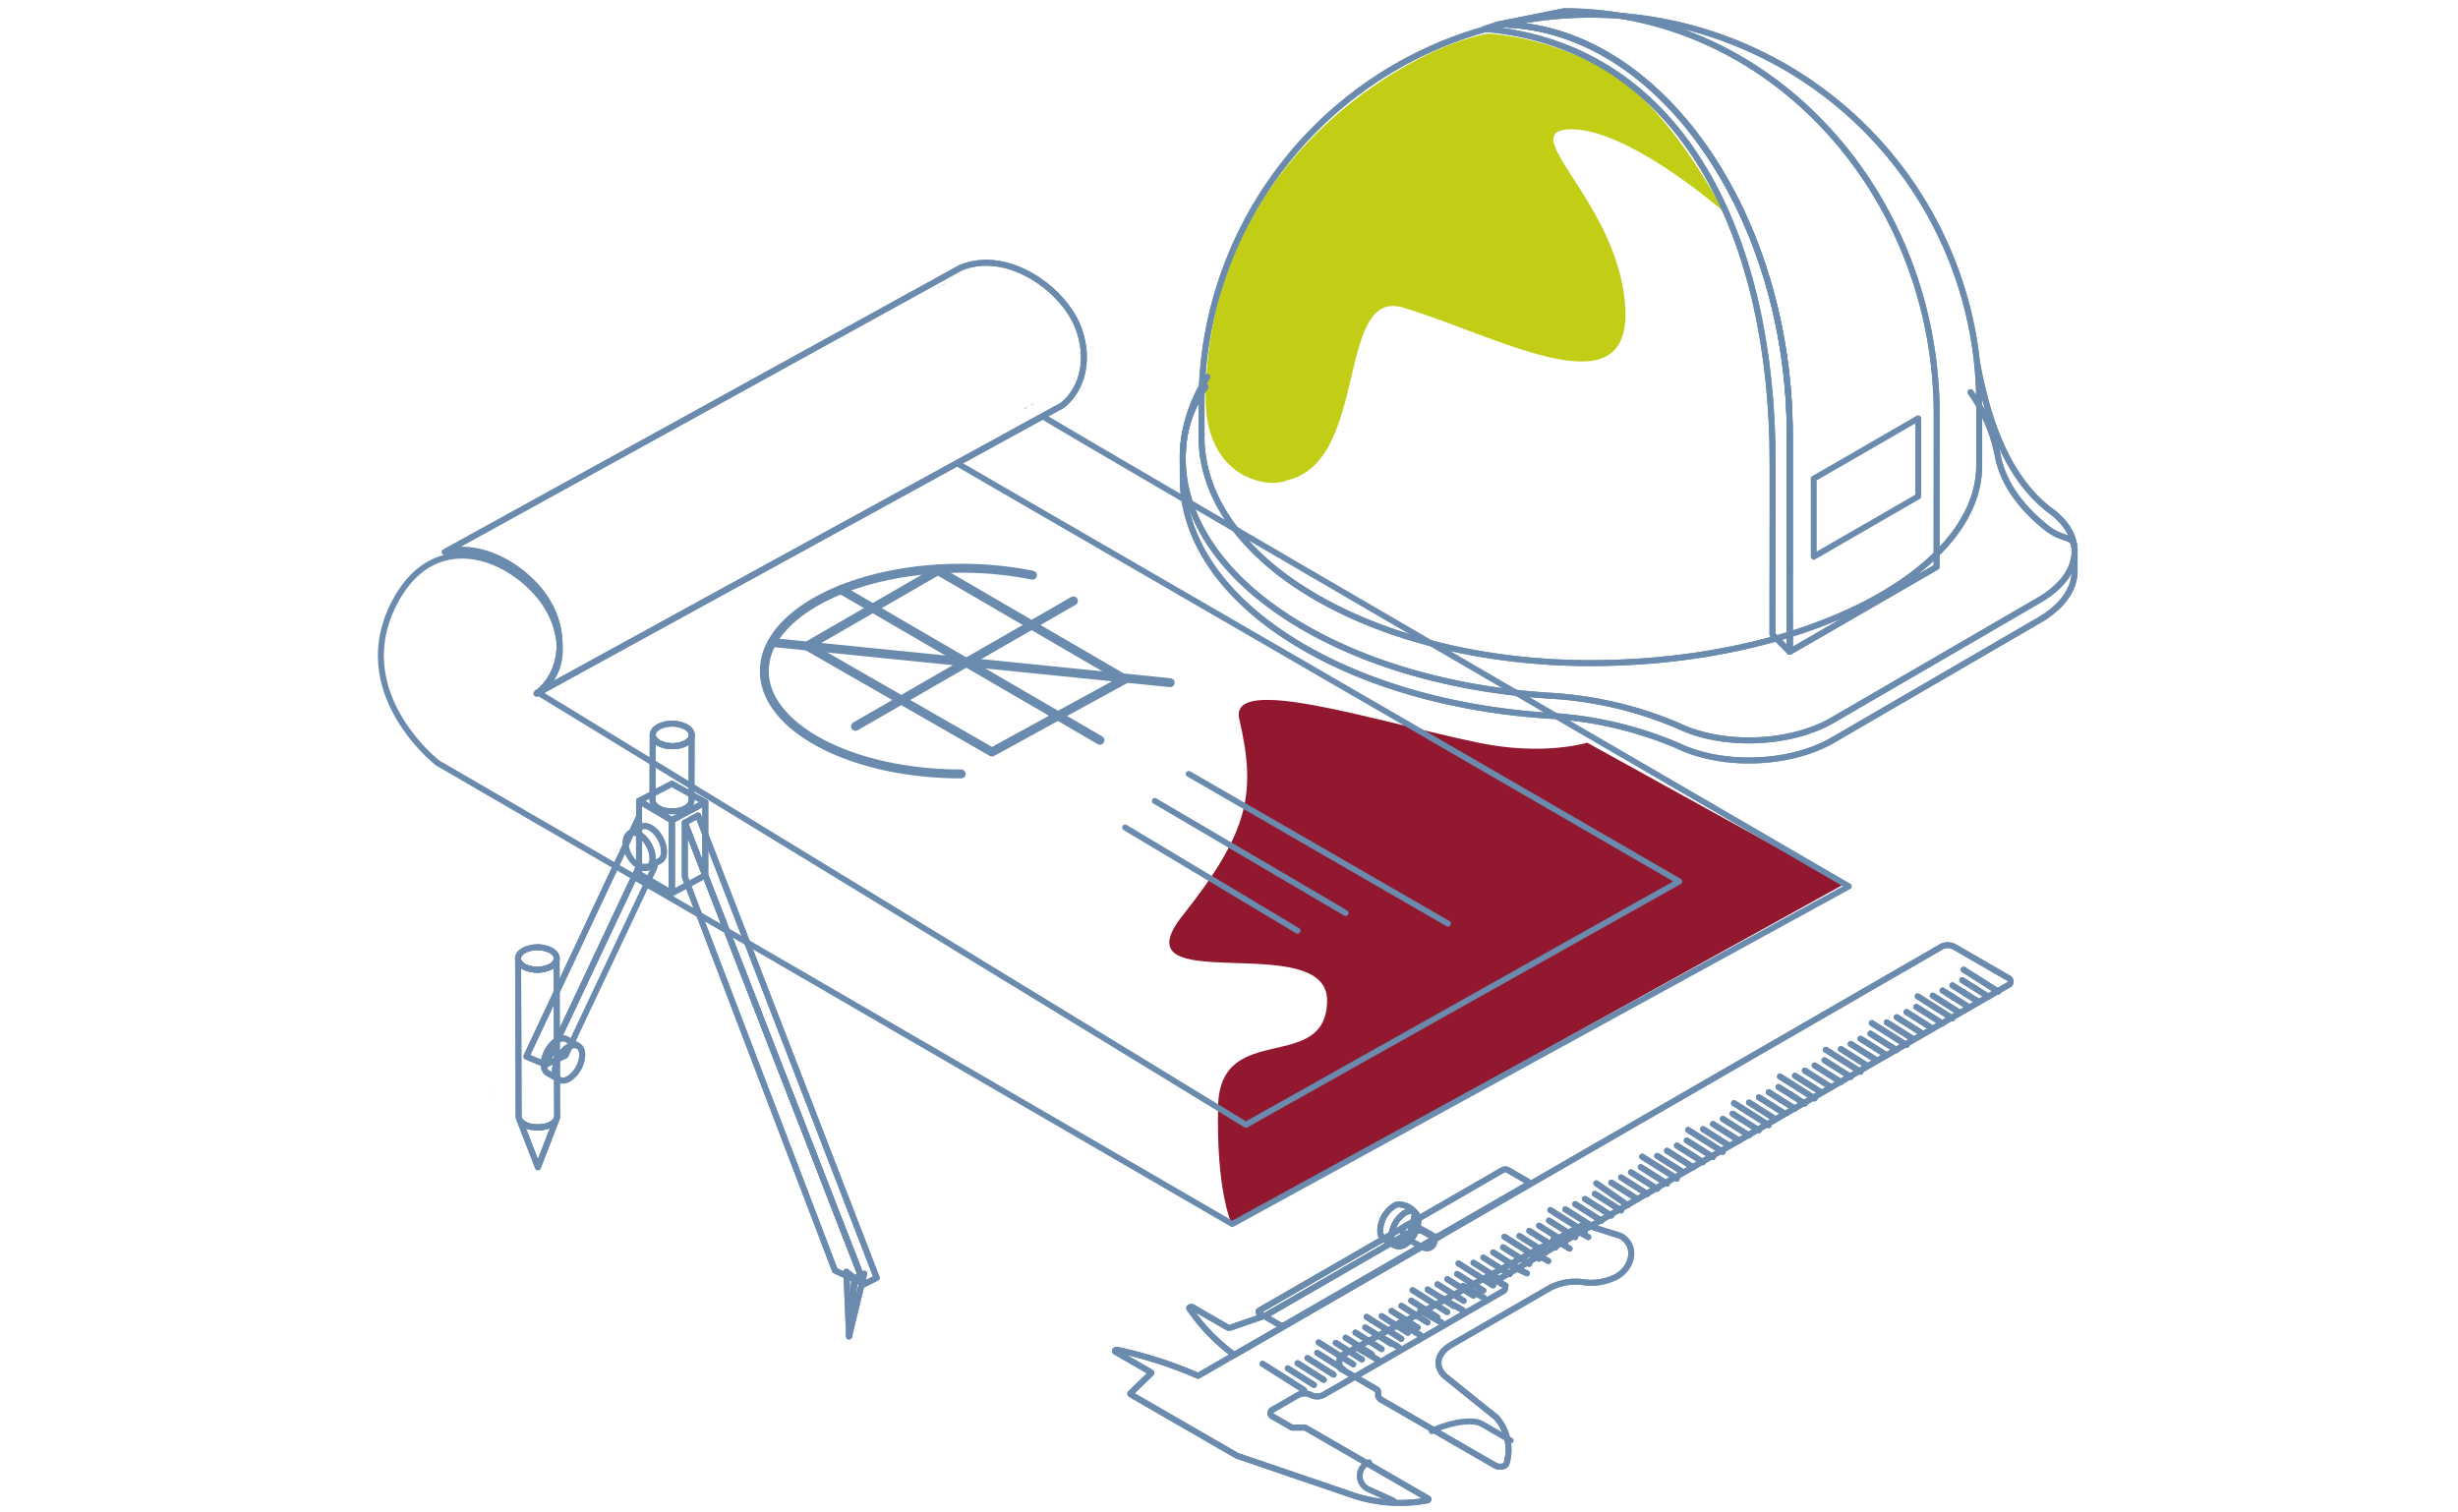 <svg xmlns="http://www.w3.org/2000/svg" xmlns:xlink="http://www.w3.org/1999/xlink" width="413" height="254" viewBox="0 0 413 254">
  <defs>
    <clipPath id="clip-path">
      <rect id="Rectangle_15223" data-name="Rectangle 15223" width="413" height="254" transform="translate(1308 4145)" fill="#fff" stroke="#707070" stroke-width="1"/>
    </clipPath>
    <clipPath id="clip-path-2">
      <path id="Path_42886" data-name="Path 42886" d="M545.246,20.856l1.7-.943a9.452,9.452,0,0,0-1.7.943" transform="translate(-545.246 -19.913)" fill="none" stroke="#6a8bae" stroke-linecap="round" stroke-linejoin="round" stroke-width="1"/>
    </clipPath>
    <clipPath id="clip-path-3">
      <path id="Path_42887" data-name="Path 42887" d="M629.643,138.508a7.712,7.712,0,0,0,2.128-1.167Z" transform="translate(-629.643 -137.341)" fill="none" stroke="#6a8bae" stroke-linecap="round" stroke-linejoin="round" stroke-width="1"/>
    </clipPath>
    <clipPath id="clip-path-4">
      <path id="Path_42888" data-name="Path 42888" d="M26.153,195.033c3.38-2.5,4.971-7.418,3.033-12.936a15.741,15.741,0,0,0-3.43-5.4c-3.769-4-9.645-6.851-15.024-5.439-3.172.835-6.175,3.152-8.472,7.587-7.855,15.153,7.288,26.9,7.288,26.9l133.5,77.467,103.6-56.745s-133.954-77.814-134.66-78.481Z" transform="translate(0 -147.982)" fill="none" stroke="#6a8bae" stroke-linecap="round" stroke-linejoin="round" stroke-width="1"/>
    </clipPath>
    <clipPath id="clip-path-5">
      <path id="Path_42891" data-name="Path 42891" d="M263.368,361.149Z" transform="translate(-263.368 -361.149)" fill="none" stroke="#6a8bae" stroke-linecap="round" stroke-width="1"/>
    </clipPath>
    <clipPath id="clip-path-6">
      <rect id="Rectangle_14753" data-name="Rectangle 14753" width="130.664" height="0.525" fill="none" stroke="#6a8bae" stroke-linecap="round" stroke-linejoin="round" stroke-width="1"/>
    </clipPath>
    <clipPath id="clip-path-7">
      <path id="Path_42828" data-name="Path 42828" d="M3.792,141.906v.525c0-.176.019-.35.023-.525Z" transform="translate(-3.792 -141.906)" fill="none" stroke="#6a8bae" stroke-linecap="round" stroke-linejoin="round" stroke-width="1"/>
    </clipPath>
    <clipPath id="clip-path-8">
      <path id="Path_42829" data-name="Path 42829" d="M140.219,142.431v-.525H140.2c0,.175.023.349.023.525" transform="translate(-140.196 -141.906)" fill="none" stroke="#6a8bae" stroke-linecap="round" stroke-linejoin="round" stroke-width="1"/>
    </clipPath>
    <clipPath id="clip-path-9">
      <path id="Path_42831" data-name="Path 42831" d="M140.2,89.278c0,.128.017.254.017.382v-.382Z" transform="translate(-140.196 -89.278)" fill="none" stroke="#6a8bae" stroke-linecap="round" stroke-linejoin="round" stroke-width="1"/>
    </clipPath>
  </defs>
  <g id="_15_Engineering_Design" data-name="15_Engineering_Design" transform="translate(-1308 -4145)" clip-path="url(#clip-path)">
    <g id="Group_41188" data-name="Group 41188" transform="translate(1.428)">
      <path id="Path_42999" data-name="Path 42999" d="M-3382.211-17923.436s-5.1.568-13.055,4.912c-13.589,7.414-33.953,24.543-34.589,55.66-.3,14.469,10.814,15.9,13.612,14.5,13.918-2.982,8.235-32.463,19.62-29.01,16.241,4.926,38.265,17.619,37.276,0s-18.908-29.8-9.2-29.971,25.65,13.76,25.65,13.76c0-.1-8.81-17.207-19.058-23.322A47.619,47.619,0,0,0-3382.211-17923.436Z" transform="translate(4939 22074.076)" fill="#c2ce16"/>
      <path id="Path_42998" data-name="Path 42998" d="M-3322.633-17780.467l-43.121-23.812s-7.274,2.295-18.315,0c-17.359-3.607-41.873-11.641-40.131-3.994,2.8,12.295,1.876,18.676-9.521,33.043s24.475,2.047,24.279,14.367-17.95,3.191-18.314,17.557,2.24,19.771,2.24,19.771Z" transform="translate(4939 22074.076)" fill="#92182f"/>
      <g id="Group_40925" data-name="Group 40925" transform="translate(149.48 -2455.323)">
        <g id="Group_40920" data-name="Group 40920" transform="translate(1221.093 6644.482)">
          <path id="Path_42897" data-name="Path 42897" d="M26.323,199.5c3.38-2.5,4.8-6.413,2.863-11.931a15.743,15.743,0,0,0-3.43-5.4c-3.769-4-9.645-6.851-15.024-5.439-3.172.835-6.175,3.152-8.472,7.587-7.855,15.153,7.288,26.9,7.288,26.9l133.5,77.466,103.6-56.745s-134.728-78.318-135.434-78.984Z" transform="translate(0 -127.156)" fill="none" stroke="#6a8bae" stroke-linecap="round" stroke-linejoin="round" stroke-width="1"/>
          <g id="Group_40916" data-name="Group 40916" transform="translate(0 0)">
            <g id="Group_40899" data-name="Group 40899" transform="translate(93.354 3.41)">
              <g id="Group_40898" data-name="Group 40898" clip-path="url(#clip-path-2)">
                <rect id="Rectangle_14759" data-name="Rectangle 14759" width="1.154" height="1.811" transform="translate(-0.12 0.927) rotate(-82.595)" fill="none" stroke="#6a8bae" stroke-linecap="round" stroke-linejoin="round" stroke-width="1"/>
              </g>
            </g>
            <g id="Group_40901" data-name="Group 40901" transform="translate(107.804 23.515)">
              <g id="Group_40900" data-name="Group 40900" clip-path="url(#clip-path-3)">
                <rect id="Rectangle_14760" data-name="Rectangle 14760" width="1.431" height="2.26" transform="translate(-0.149 1.148) rotate(-82.596)" fill="none" stroke="#6a8bae" stroke-linecap="round" stroke-linejoin="round" stroke-width="1"/>
              </g>
            </g>
            <path id="Path_42890" data-name="Path 42890" d="M153.627,0a11.108,11.108,0,0,0-4.353.877l-1.959,1.084L62.68,48.614C68.059,47.2,73.935,50.056,77.7,54.054a15.742,15.742,0,0,1,3.43,5.4c1.939,5.519.348,10.44-3.033,12.936l70.327-38.56,15.5-8.492L166.377,24c3.251-2.536,4.753-7.378,2.853-12.8C167.321,5.757,160.479.014,153.68,0Z" transform="translate(-51.948 -0.001)" fill="none" stroke="#6a8bae" stroke-linecap="round" stroke-linejoin="round" stroke-width="1"/>
            <g id="Group_40918" data-name="Group 40918" transform="translate(64.425 51.325)">
              <g id="Group_40919" data-name="Group 40919" transform="translate(0 0)">
                <path id="Path_42892" data-name="Path 42892" d="M39.07,40.563C20.806,40.563,6,32.825,6,23.28a9.859,9.859,0,0,1,1.295-4.805C11.278,11.267,24,6,39.07,6A60.41,60.41,0,0,1,51.05,7.165" transform="translate(-6 -5.996)" fill="none" stroke="#6a8bae" stroke-linecap="round" stroke-linejoin="round" stroke-miterlimit="10" stroke-width="1.5"/>
                <line id="Line_1011" data-name="Line 1011" x1="66.899" y1="6.753" transform="translate(1.295 12.478)" fill="none" stroke="#6a8bae" stroke-linecap="round" stroke-miterlimit="10" stroke-width="1.5"/>
                <line id="Line_1012" data-name="Line 1012" y1="21.081" x2="36.621" transform="translate(15.316 5.49)" fill="none" stroke="#6a8bae" stroke-linecap="round" stroke-miterlimit="10" stroke-width="1.5"/>
                <line id="Line_1013" data-name="Line 1013" x1="43.511" y1="25.312" transform="translate(12.874 3.596)" fill="none" stroke="#6a8bae" stroke-linecap="round" stroke-miterlimit="10" stroke-width="1.5"/>
                <path id="Path_42893" data-name="Path 42893" d="M228.682,30.642l21.988-12.687,31.4,18.274L259.739,48.455Z" transform="translate(-221.493 -17.569)" fill="none" stroke="#6a8bae" stroke-linecap="round" stroke-linejoin="round" stroke-miterlimit="10" stroke-width="1.5"/>
              </g>
            </g>
            <path id="Path_42894" data-name="Path 42894" d="M198.33,99.08l43.552,25.149" transform="translate(-62.599 -13.188)" fill="none" stroke="#6a8bae" stroke-linecap="round" stroke-width="1"/>
            <path id="Path_42895" data-name="Path 42895" d="M190.763,105.114l32.055,18.827" transform="translate(-60.728 -14.68)" fill="none" stroke="#6a8bae" stroke-linecap="round" stroke-width="1"/>
            <path id="Path_42896" data-name="Path 42896" d="M184.142,111.046,213.1,128.381" transform="translate(-59.09 -16.147)" fill="none" stroke="#6a8bae" stroke-linecap="round" stroke-width="1"/>
            <path id="Path_42899" data-name="Path 42899" d="M34.973,83.317l119.012,72.675L226.8,115.107,105.859,45.069" transform="translate(-8.649 -11.146)" fill="none" stroke="#6a8bae" stroke-linecap="round" stroke-linejoin="round" stroke-width="1"/>
          </g>
          <path id="Path_42898" data-name="Path 42898" d="M153.627,0a11.108,11.108,0,0,0-4.353.877l-1.959,1.084L62.68,48.614C68.059,47.2,73.935,50.056,77.7,54.054a15.742,15.742,0,0,1,3.43,5.4c1.939,5.519.348,10.44-3.033,12.936l70.327-38.56,15.5-8.492L166.377,24c3.251-2.536,4.753-7.378,2.853-12.8C167.321,5.757,160.479.014,153.68,0Z" transform="translate(-51.948 -0.001)" fill="none" stroke="#6a8bae" stroke-linecap="round" stroke-linejoin="round" stroke-width="1"/>
        </g>
        <g id="Group_40922" data-name="Group 40922" transform="translate(1355.822 6602.207)">
          <path id="Path_42900" data-name="Path 42900" d="M4.322,140.208A19.972,19.972,0,0,0,.5,151.98c0,.318,0,4.009.012,4.326.329,10,7.084,19.963,20.252,27.617C32.348,190.656,47,194.5,62.074,195.463a64.093,64.093,0,0,1,21.568,5.015h0c7.559,3.663,18.9,3.257,26.111-.937l34.688-20.163c3.87-2.249,5.866-5.188,5.911-8.107,0-.147,0-3.667-.008-3.815-.124-2.372-1.541-1.337-4.292-3.254-4.757-3.643-7.774-7.957-8.62-12.493a27.6,27.6,0,0,0-4.566-10.621" transform="translate(-0.5 -77.07)" fill="none" stroke="#6a8bae" stroke-linecap="round" stroke-linejoin="round" stroke-width="1"/>
          <path id="Path_42901" data-name="Path 42901" d="M4.322,140.208A19.972,19.972,0,0,0,.5,151.98c0,.318,0,4.009.012,4.326.329,10,7.084,19.963,20.252,27.617C32.348,190.656,47,194.5,62.074,195.463a64.093,64.093,0,0,1,21.568,5.015h0c7.559,3.663,18.9,3.257,26.111-.937l34.688-20.163c3.87-2.249,5.866-5.188,5.911-8.107,0-.147,0-3.667-.008-3.815-.124-2.372-1.541-1.337-4.292-3.254-4.757-3.643-7.774-7.957-8.62-12.493a27.6,27.6,0,0,0-4.566-10.621" transform="translate(-0.5 -77.07)" fill="none" stroke="#6a8bae" stroke-linecap="round" stroke-linejoin="round" stroke-width="1"/>
          <path id="Path_42902" data-name="Path 42902" d="M4.621,138.368c-8.844,14.128-3.449,30.627,16.144,42.015,11.583,6.733,26.239,10.581,41.309,11.54a64.094,64.094,0,0,1,21.568,5.015h0c7.559,3.663,18.9,3.257,26.111-.937l34.688-20.162c7.216-4.194,7.915-10.784,1.612-15.177-7.186-5.6-10.316-15.292-12.033-24.38" transform="translate(-0.5 -76.904)" fill="none" stroke="#6a8bae" stroke-linecap="round" stroke-linejoin="round" stroke-width="1"/>
          <path id="Path_42903" data-name="Path 42903" d="M4.621,138.368c-8.844,14.128-3.449,30.627,16.144,42.015,11.583,6.733,26.239,10.581,41.309,11.54a64.094,64.094,0,0,1,21.568,5.015h0c7.559,3.663,18.9,3.257,26.111-.937l34.688-20.162c7.216-4.194,7.915-10.784,1.612-15.177-7.186-5.6-10.316-15.292-12.033-24.38" transform="translate(-0.5 -76.904)" fill="none" stroke="#6a8bae" stroke-linecap="round" stroke-linejoin="round" stroke-width="1"/>
          <path id="Path_42904" data-name="Path 42904" d="M69.124,74.9h0A65.332,65.332,0,0,0,3.792,140.232v5.056h.023c0,.175-.023.349-.023.525,0,21.011,29.251,38.045,65.332,38.045s65.332-15.432,65.332-33.2V140.232A65.332,65.332,0,0,0,69.124,74.9" transform="translate(-0.639 -74.311)" fill="none" stroke="#6a8bae" stroke-linecap="round" stroke-linejoin="round" stroke-width="1"/>
          <path id="Path_42905" data-name="Path 42905" d="M69.124,74.9h0A65.332,65.332,0,0,0,3.792,140.232v5.056h.023c0,.175-.023.349-.023.525,0,21.011,29.251,38.045,65.332,38.045s65.332-15.432,65.332-33.2V140.232A65.332,65.332,0,0,0,69.124,74.9Z" transform="translate(-0.639 -74.311)" fill="none" stroke="#6a8bae" stroke-linecap="round" stroke-linejoin="round" stroke-width="1"/>
          <path id="Path_42906" data-name="Path 42906" d="M129.5,167.673l.022-20.413v-5.166c0-36.869-27.642-67.81-62.608-67.81L55.829,76.506h0c27.062,0,49,32.141,49,69.01V168.76l-.015-7.982c0,3.341.015,20.993.015,21.152Z" transform="translate(-2.838 -74.285)" fill="none" stroke="#6a8bae" stroke-linecap="round" stroke-linejoin="round" stroke-width="1"/>
          <path id="Path_42907" data-name="Path 42907" d="M129.5,167.673l.022-20.413v-5.166c0-36.869-27.642-67.81-62.608-67.81L55.829,76.506h0c27.062,0,49,32.141,49,69.01V168.76l-.015-7.982c0,3.341.015,20.993.015,21.152Z" transform="translate(-2.838 -74.285)" fill="none" stroke="#6a8bae" stroke-linecap="round" stroke-linejoin="round" stroke-width="1"/>
          <path id="Path_42908" data-name="Path 42908" d="M101.824,179.134l.022-20.413v-8.67c0-36.868-14.564-69.744-48.359-72.706L55.73,76.6h0c27.062,0,49,32.141,49,69.01v23.245l-.015-7.982c0,3.341.015,20.993.015,21.153Z" transform="translate(-2.739 -74.383)" fill="none" stroke="#6a8bae" stroke-linecap="round" stroke-linejoin="round" stroke-width="1"/>
          <path id="Path_42909" data-name="Path 42909" d="M101.824,179.134l.022-20.413v-8.67c0-36.868-14.564-69.744-48.359-72.706L55.73,76.6h0c27.062,0,49,32.141,49,69.01v23.245l-.015-7.982c0,3.341.015,20.993.015,21.153Z" transform="translate(-2.739 -74.383)" fill="none" stroke="#6a8bae" stroke-linecap="round" stroke-linejoin="round" stroke-width="1"/>
          <g id="Group_40921" data-name="Group 40921" transform="translate(3.153 64.764)">
            <g id="Group_40880" data-name="Group 40880" clip-path="url(#clip-path-6)">
              <g id="Group_40877" data-name="Group 40877" transform="translate(0 0)">
                <g id="Group_40876" data-name="Group 40876" clip-path="url(#clip-path-7)">
                  <rect id="Rectangle_14751" data-name="Rectangle 14751" width="0.023" height="0.525" transform="translate(0 0)" fill="none" stroke="#6a8bae" stroke-linecap="round" stroke-linejoin="round" stroke-width="1"/>
                </g>
              </g>
              <g id="Group_40879" data-name="Group 40879" transform="translate(130.641 0)">
                <g id="Group_40878" data-name="Group 40878" clip-path="url(#clip-path-8)">
                  <rect id="Rectangle_14752" data-name="Rectangle 14752" width="0.023" height="0.525" transform="translate(0 0)" fill="none" stroke="#6a8bae" stroke-linecap="round" stroke-linejoin="round" stroke-width="1"/>
                </g>
              </g>
            </g>
          </g>
          <path id="Path_42832" data-name="Path 42832" d="M128.255,168.521,110.7,178.657V165.538L128.255,155.4Z" transform="translate(-4.678 -86.989)" fill="none" stroke="#6a8bae" stroke-linecap="round" stroke-linejoin="round" stroke-width="1"/>
        </g>
        <g id="Group_40923" data-name="Group 40923" transform="translate(1239.603 6721.922)">
          <path id="Path_42849" data-name="Path 42849" d="M227.344,133.737l1.6-.778L226.4,143.5Z" transform="translate(-166.25 -40.534)" fill="none" stroke="#6a8bae" stroke-linecap="round" stroke-linejoin="round" stroke-width="1"/>
          <path id="Path_42850" data-name="Path 42850" d="M227.344,133.737l1.6-.778L226.4,143.5Z" transform="translate(-166.25 -40.534)" fill="none" stroke="#6a8bae" stroke-linecap="round" stroke-linejoin="round" stroke-width="1"/>
          <path id="Path_42851" data-name="Path 42851" d="M225.755,132.483l.449,10.875.945-9.765Z" transform="translate(-166.056 -40.391)" fill="none" stroke="#6a8bae" stroke-linecap="round" stroke-linejoin="round" stroke-width="1"/>
          <path id="Path_42852" data-name="Path 42852" d="M225.755,132.483l.449,10.875.945-9.765Z" transform="translate(-166.056 -40.391)" fill="none" stroke="#6a8bae" stroke-linecap="round" stroke-linejoin="round" stroke-width="1"/>
          <path id="Path_42853" data-name="Path 42853" d="M147.719,84.9l-.006,0-.095-.059c-.031-.019-.062-.04-.091-.06l-.021-.016-.018-.012-.052-.038c-.031-.022-.059-.045-.088-.068l-.032-.029L147.3,84.6l-.033-.029a1.114,1.114,0,0,1-.087-.085c-.009-.008-.014-.016-.022-.024s-.016-.018-.024-.027-.028-.03-.039-.045c-.026-.031-.049-.061-.07-.093l-.013-.015,0-.006c-.017-.025-.033-.051-.049-.077l0,0c-.015-.024-.029-.048-.041-.073l0,0a.217.217,0,0,0-.01-.022,1.257,1.257,0,0,1-.057-.137.4.4,0,0,1-.016-.051,1.177,1.177,0,0,1-.03-.116c0-.017-.006-.032-.008-.048a1.182,1.182,0,0,1-.015-.163l-.091-26.5,0,.011a.4.4,0,0,0,0,.064v.013c0,.017,0,.038.008.056s.006.033.009.049.008.039.013.059.01.039.017.058a.394.394,0,0,0,.02.059c.007.02.015.039.024.059a.468.468,0,0,0,.025.058l.015.032a1.084,1.084,0,0,0,.07.121,1.35,1.35,0,0,0,.1.14c.015.02.033.039.05.059a.015.015,0,0,0,.006.007l.017.02.013.013a1.881,1.881,0,0,0,.161.154l.072.059.085.063.009.007.012.009.053.036c.052.035.1.068.161.1a3.584,3.584,0,0,0,.508.241l0,0h0a4.669,4.669,0,0,0,.548.167l.016,0,.077.016.064.013c.048.01.095.02.143.028a5.808,5.808,0,0,0,.655.072c.077,0,.152,0,.229,0a.439.439,0,0,0,.068,0c.107,0,.214,0,.322-.01a5,5,0,0,0,.916-.136c.04-.008.079-.017.117-.029s.106-.029.157-.045c.084-.027.167-.054.246-.085a3.375,3.375,0,0,0,.527-.246c.035-.02.066-.04.1-.061a1.637,1.637,0,0,0,.138-.092l.045-.033a.453.453,0,0,0,.045-.035h0l.038-.031s.008-.006.01-.009l.038-.031.025-.024a.756.756,0,0,0,.059-.056l.026-.024c.015-.015.031-.03.045-.047h0l.027-.029.04-.046.017-.02a.076.076,0,0,0,.013-.016l.034-.044c.008-.012.017-.023.023-.034a.037.037,0,0,0,.008-.012l.024-.035c.011-.017.022-.034.031-.05a1.048,1.048,0,0,0,.07-.136,1.008,1.008,0,0,0,.04-.1.02.02,0,0,0,0-.009l0-.012a1.14,1.14,0,0,0,.031-.119.034.034,0,0,0,0-.016c0-.008,0-.016,0-.024a.182.182,0,0,0,0-.028c0-.023.006-.046.008-.069a.462.462,0,0,0,0-.063.284.284,0,0,0,0-.035l.093,26.516c0,.032,0,.064,0,.1a.153.153,0,0,1,0,.031l-.008.066s0,.008,0,.01l0,.014a1.261,1.261,0,0,1-.038.147h0l0,.01c-.011.033-.025.067-.04.1,0,0,0,.01-.006.015a.168.168,0,0,1-.01.02c-.011.022-.022.044-.033.064a.182.182,0,0,1-.012.023l-.008.014c-.01.017-.02.034-.031.051a.319.319,0,0,0-.018.028s-.006.007-.008.012a.414.414,0,0,1-.029.04c-.008.01-.015.022-.022.031a.067.067,0,0,0-.011.013l-.031.036a.312.312,0,0,1-.024.029l-.015.017-.028.031c-.008.009-.015.016-.023.026l-.022.022-.031.031-.017.015c-.012.011-.025.022-.036.034l-.027.023-.008.008c-.026.022-.051.043-.078.063a.975.975,0,0,1-.08.059l-.012.01-.031.021-.042.029a.284.284,0,0,1-.029.017c-.011.008-.022.015-.035.023s-.018.011-.027.017l-.072.044-.023.013-.1.054c-.034.019-.069.036-.105.053l-.014.007-.014.007-.084.037c-.038.018-.078.034-.117.05l-.041.016-.027.01c-.019.007-.037.015-.056.021-.043.016-.086.031-.129.045l-.063.019c-.01,0-.019.008-.029.01l-.04.012c-.045.013-.088.025-.133.036l-.089.023-.023,0-.021,0c-.043.01-.087.02-.132.028s-.089.019-.135.026h0l-.135.022-.167.022c-.084.01-.169.017-.254.022h-.027c-.059,0-.118,0-.177.007-.04,0-.08,0-.119,0h-.1l-.137,0-.107,0H149.7l-.021,0-.135-.009-.121-.012-.017,0h-.015l-.087-.01-.121-.017-.076-.013a.143.143,0,0,1-.018,0l-.024,0-.122-.023-.122-.026-.016,0-.016,0c-.031-.008-.062-.014-.091-.022l-.123-.032-.051-.016-.026-.008-.041-.012-.117-.039-.1-.038h-.007c-.037-.014-.073-.028-.108-.044l-.1-.045-.036-.017c-.006,0-.013-.006-.02-.01l-.046-.021-.1-.051-.091-.051" transform="translate(-142.156 -17.589)" fill="none" stroke="#6a8bae" stroke-linecap="round" stroke-linejoin="round" stroke-width="1"/>
          <path id="Path_42854" data-name="Path 42854" d="M147.719,84.9l-.006,0-.095-.059c-.031-.019-.062-.04-.091-.06l-.021-.016-.018-.012-.052-.038c-.031-.022-.059-.045-.088-.068l-.032-.029L147.3,84.6l-.033-.029a1.114,1.114,0,0,1-.087-.085c-.009-.008-.014-.016-.022-.024s-.016-.018-.024-.027-.028-.03-.039-.045c-.026-.031-.049-.061-.07-.093l-.013-.015,0-.006c-.017-.025-.033-.051-.049-.077l0,0c-.015-.024-.029-.048-.041-.073l0,0a.217.217,0,0,0-.01-.022,1.257,1.257,0,0,1-.057-.137.4.4,0,0,1-.016-.051,1.177,1.177,0,0,1-.03-.116c0-.017-.006-.032-.008-.048a1.182,1.182,0,0,1-.015-.163l-.091-26.5,0,.011a.4.4,0,0,0,0,.064v.013c0,.017,0,.038.008.056s.006.033.009.049.008.039.013.059.01.039.017.058a.394.394,0,0,0,.02.059c.007.02.015.039.024.059a.468.468,0,0,0,.025.058l.015.032a1.084,1.084,0,0,0,.07.121,1.35,1.35,0,0,0,.1.14c.015.02.033.039.05.059a.015.015,0,0,0,.006.007l.017.02.013.013a1.881,1.881,0,0,0,.161.154l.072.059.085.063.009.007.012.009.053.036c.052.035.1.068.161.1a3.584,3.584,0,0,0,.508.241l0,0h0a4.669,4.669,0,0,0,.548.167l.016,0,.077.016.064.013c.048.01.095.02.143.028a5.808,5.808,0,0,0,.655.072c.077,0,.152,0,.229,0a.439.439,0,0,0,.068,0c.107,0,.214,0,.322-.01a5,5,0,0,0,.916-.136c.04-.008.079-.017.117-.029s.106-.029.157-.045c.084-.027.167-.054.246-.085a3.375,3.375,0,0,0,.527-.246c.035-.02.066-.04.1-.061a1.637,1.637,0,0,0,.138-.092l.045-.033a.453.453,0,0,0,.045-.035h0l.038-.031s.008-.006.01-.009l.038-.031.025-.024a.756.756,0,0,0,.059-.056l.026-.024c.015-.015.031-.03.045-.047h0l.027-.029.04-.046.017-.02a.076.076,0,0,0,.013-.016l.034-.044c.008-.012.017-.023.023-.034a.037.037,0,0,0,.008-.012l.024-.035c.011-.017.022-.034.031-.05a1.048,1.048,0,0,0,.07-.136,1.008,1.008,0,0,0,.04-.1.02.02,0,0,0,0-.009l0-.012a1.14,1.14,0,0,0,.031-.119.034.034,0,0,0,0-.016c0-.008,0-.016,0-.024a.182.182,0,0,0,0-.028c0-.023.006-.046.008-.069a.462.462,0,0,0,0-.063.284.284,0,0,0,0-.035l.093,26.516c0,.032,0,.064,0,.1a.153.153,0,0,1,0,.031l-.008.066s0,.008,0,.01l0,.014a1.261,1.261,0,0,1-.038.147h0l0,.01c-.011.033-.025.067-.04.1,0,0,0,.01-.006.015a.168.168,0,0,1-.01.02c-.011.022-.022.044-.033.064a.182.182,0,0,1-.012.023l-.008.014c-.01.017-.02.034-.031.051a.319.319,0,0,0-.018.028s-.006.007-.008.012a.414.414,0,0,1-.029.04c-.008.01-.015.022-.022.031a.067.067,0,0,0-.011.013l-.031.036a.312.312,0,0,1-.024.029l-.015.017-.028.031c-.008.009-.015.016-.023.026l-.022.022-.031.031-.017.015c-.012.011-.025.022-.036.034l-.027.023-.008.008c-.026.022-.051.043-.078.063a.975.975,0,0,1-.08.059l-.012.01-.031.021-.042.029a.284.284,0,0,1-.029.017c-.011.008-.022.015-.035.023s-.018.011-.027.017l-.072.044-.023.013-.1.054c-.034.019-.069.036-.105.053l-.014.007-.014.007-.084.037c-.038.018-.078.034-.117.05l-.041.016-.027.01c-.019.007-.037.015-.056.021-.043.016-.086.031-.129.045l-.063.019c-.01,0-.019.008-.029.01l-.04.012c-.045.013-.088.025-.133.036l-.089.023-.023,0-.021,0c-.043.01-.087.02-.132.028s-.089.019-.135.026h0l-.135.022-.167.022c-.084.01-.169.017-.254.022h-.027c-.059,0-.118,0-.177.007-.04,0-.08,0-.119,0h-.1l-.137,0-.107,0H149.7l-.021,0-.135-.009-.121-.012-.017,0h-.015l-.087-.01-.121-.017-.076-.013a.143.143,0,0,1-.018,0l-.024,0-.122-.023-.122-.026-.016,0-.016,0c-.031-.008-.062-.014-.091-.022l-.123-.032-.051-.016-.026-.008-.041-.012-.117-.039-.1-.038h-.007c-.037-.014-.073-.028-.108-.044l-.1-.045-.036-.017c-.006,0-.013-.006-.02-.01l-.046-.021-.1-.051Z" transform="translate(-142.156 -17.589)" fill="none" stroke="#6a8bae" stroke-linecap="round" stroke-linejoin="round" stroke-width="1"/>
          <path id="Path_42855" data-name="Path 42855" d="M152.229,57.573a5.072,5.072,0,0,1-4.6,0c-1.267-.735-1.261-1.929.013-2.666a5.07,5.07,0,0,1,4.6,0c1.267.735,1.262,1.929-.013,2.665" transform="translate(-142.156 -16.777)" fill="none" stroke="#6a8bae" stroke-linecap="round" stroke-linejoin="round" stroke-width="1"/>
          <path id="Path_42856" data-name="Path 42856" d="M152.229,57.573a5.072,5.072,0,0,1-4.6,0c-1.267-.735-1.261-1.929.013-2.666a5.07,5.07,0,0,1,4.6,0C153.51,55.643,153.5,56.836,152.229,57.573Z" transform="translate(-142.156 -16.777)" fill="none" stroke="#6a8bae" stroke-linecap="round" stroke-linejoin="round" stroke-width="1"/>
          <path id="Path_42857" data-name="Path 42857" d="M147.832,96.593l.006,0,.091.051.1.051.046.022.02.009.036.017.1.045c.036.016.071.03.108.045h.007l.1.038.117.039.041.012.026.008.051.016.123.033.091.022.016,0,.016,0,.122.025c.04.008.081.017.122.024l.024,0,.018,0,.076.012.121.017.087.01.015,0h.017l.121.012c.045,0,.09.006.135.009l.021,0h.027l.107.006.137,0h.068c.01,0,.018,0,.028,0,.039,0,.078,0,.119,0,.059,0,.117,0,.177-.007h.027c.085-.006.17-.013.254-.022l.167-.022.135-.022h0c.045-.007.091-.016.135-.026s.089-.017.132-.028l.021,0,.023,0,.089-.022.133-.036.04-.012.029-.01.063-.019.129-.044c.019-.006.037-.014.056-.022a.179.179,0,0,1,.027-.009l.041-.017c.039-.016.079-.031.117-.05l.084-.037.014-.007.014-.007c.036-.017.071-.034.105-.053l.1-.054.023-.013.072-.044c.008-.006.017-.01.027-.017s.024-.015.035-.023a.2.2,0,0,0,.029-.017l.042-.029.031-.021.012-.009c.028-.02.054-.039.08-.06s.052-.041.078-.064l.008-.008.027-.023c.011-.012.024-.022.036-.034l.017-.015.031-.031.022-.022a.266.266,0,0,1,.023-.025l.028-.031.015-.016c.009-.01.016-.02.024-.03l.031-.036a.056.056,0,0,1,.011-.014c.007-.009.014-.02.022-.031a.421.421,0,0,0,.029-.04s.006-.008.008-.012.012-.02.018-.028.021-.033.031-.051l.008-.013a.246.246,0,0,0,.012-.024c.011-.02.022-.042.034-.064a.169.169,0,0,0,.01-.02s0-.009.006-.015l-3.132,8.114-3.09-7.948c.015.026.032.052.049.077l0,.006a.19.19,0,0,1,.013.016c.022.031.045.061.07.092.011.015.026.03.039.045s.017.017.024.027.013.016.022.024c.027.029.056.057.087.085l.033.029.021.019.032.029c.029.023.057.046.088.069l.052.038.018.013a.116.116,0,0,0,.021.015c.029.02.06.041.091.061l.095.058" transform="translate(-142.275 -29.281)" fill="none" stroke="#6a8bae" stroke-linecap="round" stroke-linejoin="round" stroke-width="1"/>
          <path id="Path_42858" data-name="Path 42858" d="M147.832,96.593l.006,0,.091.051.1.051.046.022.02.009.036.017.1.045c.036.016.071.03.108.045h.007l.1.038.117.039.041.012.026.008.051.016.123.033.091.022.016,0,.016,0,.122.025c.04.008.081.017.122.024l.024,0,.018,0,.076.012.121.017.087.01.015,0h.017l.121.012c.045,0,.09.006.135.009l.021,0h.027l.107.006.137,0h.068c.01,0,.018,0,.028,0,.039,0,.078,0,.119,0,.059,0,.117,0,.177-.007h.027c.085-.006.17-.013.254-.022l.167-.022.135-.022h0c.045-.007.091-.016.135-.026s.089-.017.132-.028l.021,0,.023,0,.089-.022.133-.036.04-.012.029-.01.063-.019.129-.044c.019-.006.037-.014.056-.022a.179.179,0,0,1,.027-.009l.041-.017c.039-.016.079-.031.117-.05l.084-.037.014-.007.014-.007c.036-.017.071-.034.105-.053l.1-.054.023-.013.072-.044c.008-.006.017-.01.027-.017s.024-.015.035-.023a.2.2,0,0,0,.029-.017l.042-.029.031-.021.012-.009c.028-.02.054-.039.08-.06s.052-.041.078-.064l.008-.008.027-.023c.011-.012.024-.022.036-.034l.017-.015.031-.031.022-.022a.266.266,0,0,1,.023-.025l.028-.031.015-.016c.009-.01.016-.02.024-.03l.031-.036a.056.056,0,0,1,.011-.014c.007-.009.014-.02.022-.031a.421.421,0,0,0,.029-.04s.006-.008.008-.012.012-.02.018-.028.021-.033.031-.051l.008-.013a.246.246,0,0,0,.012-.024c.011-.02.022-.042.034-.064a.169.169,0,0,0,.01-.02s0-.009.006-.015l-3.132,8.114-3.09-7.948c.015.026.032.052.049.077l0,.006a.19.19,0,0,1,.013.016c.022.031.045.061.07.092.011.015.026.03.039.045s.017.017.024.027.013.016.022.024c.027.029.056.057.087.085l.033.029.021.019.032.029c.029.023.057.046.088.069l.052.038.018.013a.116.116,0,0,0,.021.015c.029.02.06.041.091.061Z" transform="translate(-142.275 -29.281)" fill="none" stroke="#6a8bae" stroke-linecap="round" stroke-linejoin="round" stroke-width="1"/>
          <path id="Path_42860" data-name="Path 42860" d="M171.689,34.289l-15,31.768-3.317,1.51,15.678-33.278Z" transform="translate(-144.177 -10.256)" fill="none" stroke="#6a8bae" stroke-linecap="round" stroke-linejoin="round" stroke-width="1"/>
          <path id="Path_42861" data-name="Path 42861" d="M167.631,31.3,151.954,64.578l-3.267-1.364,18.944-40.326Z" transform="translate(-142.763 -7.267)" fill="none" stroke="#6a8bae" stroke-linecap="round" stroke-linejoin="round" stroke-width="1"/>
          <path id="Path_42862" data-name="Path 42862" d="M167.631,31.3,151.954,64.578l-3.267-1.364,18.944-40.326Z" transform="translate(-142.763 -7.267)" fill="none" stroke="#6a8bae" stroke-linecap="round" stroke-linejoin="round" stroke-width="1"/>
          <path id="Path_42863" data-name="Path 42863" d="M181.339,14.981l-5.5,2.878,5.5,3.246,5.625-3.015Z" transform="translate(-150.968 -4.877)" fill="none" stroke="#6a8bae" stroke-linecap="round" stroke-linejoin="round" stroke-width="1"/>
          <path id="Path_42864" data-name="Path 42864" d="M181.339,14.981l-5.5,2.878,5.5,3.246,5.625-3.015Z" transform="translate(-150.968 -4.877)" fill="none" stroke="#6a8bae" stroke-linecap="round" stroke-linejoin="round" stroke-width="1"/>
          <path id="Path_42865" data-name="Path 42865" d="M183.722,22.452V34.726l5.625-3.014V19.437Z" transform="translate(-153.351 -6.223)" fill="none" stroke="#6a8bae" stroke-linecap="round" stroke-linejoin="round" stroke-width="1"/>
          <path id="Path_42866" data-name="Path 42866" d="M183.722,22.452V34.726l5.625-3.014V19.437Z" transform="translate(-153.351 -6.223)" fill="none" stroke="#6a8bae" stroke-linecap="round" stroke-linejoin="round" stroke-width="1"/>
          <path id="Path_42867" data-name="Path 42867" d="M175.837,19.106l5.5,3.245V34.626l-5.5-3.246Z" transform="translate(-150.968 -6.123)" fill="none" stroke="#6a8bae" stroke-linecap="round" stroke-linejoin="round" stroke-width="1"/>
          <path id="Path_42868" data-name="Path 42868" d="M175.837,19.106l5.5,3.245V34.626l-5.5-3.246Z" transform="translate(-150.968 -6.123)" fill="none" stroke="#6a8bae" stroke-linecap="round" stroke-linejoin="round" stroke-width="1"/>
          <path id="Path_42869" data-name="Path 42869" d="M180.117,15.535l.1.053.047.022.02.01.035.017.1.047.109.045h.007l.1.04.117.04.043.013.024.008.052.016.122.035.091.024.017,0,.016,0,.123.028.124.025.023,0,.019,0,.077.014.121.018.087.012.015,0,.017,0,.123.013.135.011h.048l.109.007c.046,0,.091,0,.137,0l.069,0h.027l.12,0c.059,0,.118,0,.177,0h.028c.085,0,.17-.011.255-.02.057-.006.113-.012.169-.02l.137-.02h0l.137-.023.132-.027.022,0,.022,0,.091-.021.133-.035.04-.012.03-.009.064-.018c.043-.014.087-.028.13-.043l.057-.02.028-.01.041-.015.119-.048.084-.038.015-.006.015-.006.106-.052c.035-.018.069-.036.1-.054l.023-.013.073-.043.027-.017.036-.022.029-.017.043-.029.031-.021.013-.008.081-.059h0c.027-.021.053-.041.078-.063l.01-.008.027-.023.038-.033.017-.017.031-.03.024-.022.022-.024.029-.031.015-.016.025-.029.031-.037.011-.013.023-.031c.01-.013.02-.027.029-.04l.009-.012c.007-.01.012-.019.018-.029s.022-.033.032-.05l.009-.014.012-.022.034-.065c0-.006.007-.013.01-.02l.006-.015c.016-.033.03-.068.043-.1l0-.008h0a1.136,1.136,0,0,0,.04-.148l0-.013,0-.01c0-.022.007-.044.01-.066l0-.032c0-.033,0-.066.006-.1l.032-10.96a.934.934,0,0,1-.006.1c0,.01,0,.021,0,.031s-.006.044-.01.066l0,.024a1.262,1.262,0,0,1-.04.148l0,.01c-.012.034-.026.068-.042.1l-.017.034c-.01.022-.022.043-.034.065s-.013.024-.021.036-.021.033-.032.05l-.027.04-.03.04-.034.044-.03.036-.04.046-.029.031-.047.047-.031.029c-.017.017-.036.033-.055.05l-.027.023q-.042.037-.088.071h0l-.093.068-.031.021-.07.047-.036.022c-.033.02-.066.04-.1.059-.079.044-.161.086-.246.125l-.015.006c-.08.036-.161.07-.244.1l-.029.01c-.081.029-.165.057-.249.082l-.031.009c-.087.025-.174.047-.264.068l-.022,0c-.1.022-.193.04-.292.056h0a5.477,5.477,0,0,1-.59.06c-.059,0-.118,0-.177,0l-.147,0-.069,0c-.082,0-.165,0-.246-.01h-.027c-.1-.007-.2-.016-.3-.028l-.015,0c-.1-.013-.192-.027-.286-.044l-.018,0c-.1-.017-.192-.038-.285-.061l-.017,0c-.09-.022-.179-.047-.265-.075l-.025-.008c-.089-.029-.177-.06-.263-.093h0c-.087-.035-.17-.072-.252-.112l-.02-.01c-.081-.04-.16-.082-.237-.128s-.147-.092-.213-.14l-.018-.013c-.061-.045-.117-.091-.17-.138l-.021-.019a1.925,1.925,0,0,1-.141-.142l-.023-.027a1.672,1.672,0,0,1-.11-.14l-.011-.016a1.471,1.471,0,0,1-.1-.167l-.01-.022a1.442,1.442,0,0,1-.057-.138c-.006-.017-.01-.034-.015-.051a1.2,1.2,0,0,1-.028-.118c0-.017-.007-.033-.009-.05a1.151,1.151,0,0,1-.012-.163h0l-.032,10.96a1.077,1.077,0,0,0,.012.163c0,.017.006.033.008.05a1.2,1.2,0,0,0,.029.118c0,.017.01.033.015.051a1.152,1.152,0,0,0,.057.138c0,.008.006.015.01.022l0,.006a1.46,1.46,0,0,0,.092.156l0,0,.012.016c.022.031.045.063.07.094l.04.046.024.027.021.024c.027.029.057.059.087.087l.033.03.021.019c.01.01.02.02.031.029.029.024.057.047.087.071l.052.038.017.013.022.015c.029.021.059.042.091.062s.063.04.095.059l.006,0,.091.052" transform="translate(-151.952 -1.309)" fill="none" stroke="#6a8bae" stroke-linecap="round" stroke-linejoin="round" stroke-width="1"/>
          <path id="Path_42870" data-name="Path 42870" d="M180.117,15.535l.1.053.047.022.02.01.035.017.1.047.109.045h.007l.1.04.117.04.043.013.024.008.052.016.122.035.091.024.017,0,.016,0,.123.028.124.025.023,0,.019,0,.077.014.121.018.087.012.015,0,.017,0,.123.013.135.011h.048l.109.007c.046,0,.091,0,.137,0l.069,0h.027l.12,0c.059,0,.118,0,.177,0h.028c.085,0,.17-.011.255-.02.057-.006.113-.012.169-.02l.137-.02h0l.137-.023.132-.027.022,0,.022,0,.091-.021.133-.035.04-.012.03-.009.064-.018c.043-.014.087-.028.13-.043l.057-.02.028-.01.041-.015.119-.048.084-.038.015-.006.015-.006.106-.052c.035-.018.069-.036.1-.054l.023-.013.073-.043.027-.017.036-.022.029-.017.043-.029.031-.021.013-.008.081-.059h0c.027-.021.053-.041.078-.063l.01-.008.027-.023.038-.033.017-.017.031-.03.024-.022.022-.024.029-.031.015-.016.025-.029.031-.037.011-.013.023-.031c.01-.013.02-.027.029-.04l.009-.012c.007-.01.012-.019.018-.029s.022-.033.032-.05l.009-.014.012-.022.034-.065c0-.006.007-.013.01-.02l.006-.015c.016-.033.03-.068.043-.1l0-.008h0a1.136,1.136,0,0,0,.04-.148l0-.013,0-.01c0-.022.007-.044.01-.066l0-.032c0-.033,0-.066.006-.1l.032-10.96a.934.934,0,0,1-.006.1c0,.01,0,.021,0,.031s-.006.044-.01.066l0,.024a1.262,1.262,0,0,1-.04.148l0,.01c-.012.034-.026.068-.042.1l-.017.034c-.01.022-.022.043-.034.065s-.013.024-.021.036-.021.033-.032.05l-.027.04-.03.04-.034.044-.03.036-.04.046-.029.031-.047.047-.031.029c-.017.017-.036.033-.055.05l-.027.023q-.042.037-.088.071h0l-.093.068-.031.021-.07.047-.036.022c-.033.02-.066.04-.1.059-.079.044-.161.086-.246.125l-.015.006c-.08.036-.161.07-.244.1l-.029.01c-.081.029-.165.057-.249.082l-.031.009c-.087.025-.174.047-.264.068l-.022,0c-.1.022-.193.04-.292.056h0a5.477,5.477,0,0,1-.59.06c-.059,0-.118,0-.177,0l-.147,0-.069,0c-.082,0-.165,0-.246-.01h-.027c-.1-.007-.2-.016-.3-.028l-.015,0c-.1-.013-.192-.027-.286-.044l-.018,0c-.1-.017-.192-.038-.285-.061l-.017,0c-.09-.022-.179-.047-.265-.075l-.025-.008c-.089-.029-.177-.06-.263-.093h0c-.087-.035-.17-.072-.252-.112l-.02-.01c-.081-.04-.16-.082-.237-.128s-.147-.092-.213-.14l-.018-.013c-.061-.045-.117-.091-.17-.138l-.021-.019a1.925,1.925,0,0,1-.141-.142l-.023-.027a1.672,1.672,0,0,1-.11-.14l-.011-.016a1.471,1.471,0,0,1-.1-.167l-.01-.022a1.442,1.442,0,0,1-.057-.138c-.006-.017-.01-.034-.015-.051a1.2,1.2,0,0,1-.028-.118c0-.017-.007-.033-.009-.05a1.151,1.151,0,0,1-.012-.163h0l-.032,10.96a1.077,1.077,0,0,0,.012.163c0,.017.006.033.008.05a1.2,1.2,0,0,0,.029.118c0,.017.01.033.015.051a1.152,1.152,0,0,0,.057.138c0,.008.006.015.01.022l0,.006a1.46,1.46,0,0,0,.092.156l0,0,.012.016c.022.031.045.063.07.094l.04.046.024.027.021.024c.027.029.057.059.087.087l.033.03.021.019c.01.01.02.02.031.029.029.024.057.047.087.071l.052.038.017.013.022.015c.029.021.059.042.091.062s.063.04.095.059l.006,0Z" transform="translate(-151.952 -1.309)" fill="none" stroke="#6a8bae" stroke-linecap="round" stroke-linejoin="round" stroke-width="1"/>
          <path id="Path_42871" data-name="Path 42871" d="M184.708,3.768a5.107,5.107,0,0,1-4.635-.055c-1.267-.756-1.245-1.959.047-2.684a5.1,5.1,0,0,1,4.635.056c1.266.756,1.245,1.958-.047,2.684" transform="translate(-151.966 -0.5)" fill="none" stroke="#6a8bae" stroke-linecap="round" stroke-linejoin="round" stroke-width="1"/>
          <path id="Path_42872" data-name="Path 42872" d="M184.708,3.768a5.107,5.107,0,0,1-4.635-.055c-1.267-.756-1.245-1.959.047-2.684a5.1,5.1,0,0,1,4.635.056C186.022,1.841,186,3.043,184.708,3.768Z" transform="translate(-151.966 -0.5)" fill="none" stroke="#6a8bae" stroke-linecap="round" stroke-linejoin="round" stroke-width="1"/>
          <path id="Path_42873" data-name="Path 42873" d="M186.849,24.349v9.135L212.081,99.61l4.912,2.285Z" transform="translate(-154.297 -7.708)" fill="none" stroke="#6a8bae" stroke-linecap="round" stroke-linejoin="round" stroke-width="1"/>
          <path id="Path_42874" data-name="Path 42874" d="M186.849,24.349v9.135L212.081,99.61l4.912,2.285Z" transform="translate(-154.297 -7.708)" fill="none" stroke="#6a8bae" stroke-linecap="round" stroke-linejoin="round" stroke-width="1"/>
          <path id="Path_42875" data-name="Path 42875" d="M186.849,23.826l2.224-1.209,30.021,77.7-2.1,1.059Z" transform="translate(-154.297 -7.184)" fill="none" stroke="#6a8bae" stroke-linecap="round" stroke-linejoin="round" stroke-width="1"/>
          <path id="Path_42876" data-name="Path 42876" d="M186.849,23.826l2.224-1.209,30.021,77.7-2.1,1.059Z" transform="translate(-154.297 -7.184)" fill="none" stroke="#6a8bae" stroke-linecap="round" stroke-linejoin="round" stroke-width="1"/>
          <path id="Path_42877" data-name="Path 42877" d="M155.09,76.618l.006,0,.1-.055c.032-.017.066-.034.1-.05l.024-.011c.006,0,.013-.006.02-.01l.059-.027c.034-.015.068-.029.1-.043l.04-.014.027-.009.042-.015c.039-.013.078-.024.117-.034.011,0,.021,0,.031-.007l.036-.008a.452.452,0,0,1,.058-.013c.04-.007.077-.013.115-.017l.02,0h.006l.091-.006h0c.028,0,.057,0,.084,0h.006l.024,0a1.392,1.392,0,0,1,.147.017c.018,0,.034.007.052.011.04.008.079.019.117.03l.046.016a1.154,1.154,0,0,1,.149.066l1.912,1.109-.011,0a.334.334,0,0,0-.057-.028.053.053,0,0,0-.011,0c-.016-.008-.036-.015-.053-.021s-.032-.011-.047-.016a.552.552,0,0,0-.058-.017l-.059-.014a.564.564,0,0,0-.061-.013l-.064-.007a.465.465,0,0,0-.063-.006l-.036,0a1.046,1.046,0,0,0-.14,0,1.245,1.245,0,0,0-.171.022c-.025,0-.05.01-.075.015l-.009,0-.026,0-.017.006a1.756,1.756,0,0,0-.213.065c-.029.01-.058.022-.086.034l-.1.043-.01,0-.013.006-.057.029c-.055.028-.11.058-.166.091a3.5,3.5,0,0,0-.458.326l0,0,0,0a4.5,4.5,0,0,0-.412.4l-.012.012c-.019.02-.036.04-.052.059s-.029.033-.043.05c-.031.038-.064.074-.094.112a5.709,5.709,0,0,0-.382.538c-.04.066-.077.13-.115.2a.5.5,0,0,0-.033.059c-.052.094-.1.189-.148.286a5.083,5.083,0,0,0-.328.866c-.012.04-.022.078-.031.117s-.026.106-.036.158c-.017.087-.034.172-.046.257a3.523,3.523,0,0,0-.041.581c0,.04,0,.077,0,.115,0,.057.007.112.013.166,0,.018,0,.036.008.054a.449.449,0,0,0,.008.056v0l.008.049s0,.01,0,.013.006.032.008.047,0,.022.008.034.012.053.02.079.006.024.008.033.012.042.02.063h0l.013.038c.007.02.014.037.02.057s.007.017.01.025a.089.089,0,0,0,.008.019c.007.017.015.033.022.051s.012.025.019.036a.04.04,0,0,0,.006.013c.006.013.014.026.02.038s.02.036.029.052a.912.912,0,0,0,.084.127.892.892,0,0,0,.069.085.017.017,0,0,0,.006.008l.008.009a1.145,1.145,0,0,0,.09.084.032.032,0,0,0,.012.012c.006,0,.012.011.018.016a.185.185,0,0,0,.022.017,1.093,1.093,0,0,0,.11.075l.029.017-1.927-1.117c-.028-.015-.055-.033-.083-.051a.164.164,0,0,1-.025-.02l-.054-.038s-.006,0-.008-.007l-.01-.009a1.4,1.4,0,0,1-.11-.1h0l-.007-.008c-.024-.026-.046-.054-.068-.084a.157.157,0,0,0-.01-.013.1.1,0,0,1-.012-.018c-.014-.02-.028-.04-.04-.061a.118.118,0,0,1-.015-.022l-.008-.013c-.01-.017-.019-.035-.029-.052a.209.209,0,0,0-.016-.029l-.006-.013c-.007-.014-.015-.03-.021-.045s-.012-.023-.017-.034a.063.063,0,0,0-.006-.016L153,81.448a.306.306,0,0,1-.015-.035c0-.007,0-.014-.008-.021l-.013-.04c0-.011-.006-.021-.01-.032l-.008-.031c0-.015-.008-.027-.012-.042s0-.015,0-.022-.008-.033-.012-.048,0-.022-.007-.035l0-.011c-.007-.033-.013-.066-.017-.1s-.01-.065-.013-.1c0,0,0-.01,0-.015s0-.024,0-.036,0-.034,0-.051,0-.022,0-.034a.406.406,0,0,1,0-.042c0-.011,0-.022,0-.031,0-.027,0-.056,0-.084,0-.008,0-.017,0-.027l0-.114c0-.039,0-.078.006-.119V80.35c0-.031,0-.061.008-.091s.008-.084.013-.126l.006-.044c0-.01,0-.019,0-.029s0-.04.008-.059c.007-.045.015-.091.024-.135,0-.021.008-.042.014-.064s0-.02.006-.03.006-.027.009-.041c.01-.045.021-.089.033-.133l.023-.088.007-.022c0-.007,0-.014.006-.021.012-.043.024-.086.04-.128s.027-.087.043-.13v0l.047-.128.063-.158c.033-.078.068-.155.1-.232a.274.274,0,0,1,.013-.024c.025-.054.054-.1.08-.157.02-.036.035-.072.055-.106,0-.008.009-.015.013-.024s.024-.039.034-.059c.023-.04.045-.08.068-.119s.038-.061.057-.091l.013-.023.011-.017c.024-.038.049-.077.074-.114s.046-.068.07-.1l.01-.015a.035.035,0,0,0,.008-.012c.018-.024.036-.048.052-.071l.074-.1c.015-.02.032-.04.048-.061l.012-.014a.2.2,0,0,0,.015-.019c.027-.033.053-.064.08-.1l.082-.094.012-.012.011-.012c.022-.023.043-.047.064-.068s.059-.063.089-.092c.013-.013.027-.024.039-.037l.02-.018c.01-.01.02-.02.031-.03.03-.029.061-.057.091-.083s.057-.049.084-.073h0l0,0c.031-.025.06-.05.091-.073l.09-.069.032-.023.018-.013.041-.029c.031-.022.062-.043.093-.062l.089-.055" transform="translate(-144.021 -23.407)" fill="none" stroke="#6a8bae" stroke-linecap="round" stroke-linejoin="round" stroke-width="1"/>
          <path id="Path_42878" data-name="Path 42878" d="M155.09,76.618l.006,0,.1-.055c.032-.017.066-.034.1-.05l.024-.011c.006,0,.013-.006.02-.01l.059-.027c.034-.015.068-.029.1-.043l.04-.014.027-.009.042-.015c.039-.013.078-.024.117-.034.011,0,.021,0,.031-.007l.036-.008a.452.452,0,0,1,.058-.013c.04-.007.077-.013.115-.017l.02,0h.006l.091-.006h0c.028,0,.057,0,.084,0h.006l.024,0a1.392,1.392,0,0,1,.147.017c.018,0,.034.007.052.011.04.008.079.019.117.03l.046.016a1.154,1.154,0,0,1,.149.066l1.912,1.109-.011,0a.334.334,0,0,0-.057-.028.053.053,0,0,0-.011,0c-.016-.008-.036-.015-.053-.021s-.032-.011-.047-.016a.552.552,0,0,0-.058-.017l-.059-.014a.564.564,0,0,0-.061-.013l-.064-.007a.465.465,0,0,0-.063-.006l-.036,0a1.046,1.046,0,0,0-.14,0,1.245,1.245,0,0,0-.171.022c-.025,0-.05.01-.075.015l-.009,0-.026,0-.017.006a1.756,1.756,0,0,0-.213.065c-.029.01-.058.022-.086.034l-.1.043-.01,0-.013.006-.057.029c-.055.028-.11.058-.166.091a3.5,3.5,0,0,0-.458.326l0,0,0,0a4.5,4.5,0,0,0-.412.4l-.012.012c-.019.02-.036.04-.052.059s-.029.033-.043.05c-.031.038-.064.074-.094.112a5.709,5.709,0,0,0-.382.538c-.04.066-.077.13-.115.2a.5.5,0,0,0-.033.059c-.052.094-.1.189-.148.286a5.083,5.083,0,0,0-.328.866c-.012.04-.022.078-.031.117s-.026.106-.036.158c-.017.087-.034.172-.046.257a3.523,3.523,0,0,0-.041.581c0,.04,0,.077,0,.115,0,.057.007.112.013.166,0,.018,0,.036.008.054a.449.449,0,0,0,.008.056v0l.008.049s0,.01,0,.013.006.032.008.047,0,.022.008.034.012.053.02.079.006.024.008.033.012.042.02.063h0l.013.038c.007.02.014.037.02.057s.007.017.01.025a.089.089,0,0,0,.008.019c.007.017.015.033.022.051s.012.025.019.036a.04.04,0,0,0,.006.013c.006.013.014.026.02.038s.02.036.029.052a.912.912,0,0,0,.084.127.892.892,0,0,0,.069.085.017.017,0,0,0,.006.008l.008.009a1.145,1.145,0,0,0,.09.084.032.032,0,0,0,.012.012c.006,0,.012.011.018.016a.185.185,0,0,0,.022.017,1.093,1.093,0,0,0,.11.075l.029.017-1.927-1.117c-.028-.015-.055-.033-.083-.051a.164.164,0,0,1-.025-.02l-.054-.038s-.006,0-.008-.007l-.01-.009a1.4,1.4,0,0,1-.11-.1h0l-.007-.008c-.024-.026-.046-.054-.068-.084a.157.157,0,0,0-.01-.013.1.1,0,0,1-.012-.018c-.014-.02-.028-.04-.04-.061a.118.118,0,0,1-.015-.022l-.008-.013c-.01-.017-.019-.035-.029-.052a.209.209,0,0,0-.016-.029l-.006-.013c-.007-.014-.015-.03-.021-.045s-.012-.023-.017-.034a.063.063,0,0,0-.006-.016L153,81.448a.306.306,0,0,1-.015-.035c0-.007,0-.014-.008-.021l-.013-.04c0-.011-.006-.021-.01-.032l-.008-.031c0-.015-.008-.027-.012-.042s0-.015,0-.022-.008-.033-.012-.048,0-.022-.007-.035l0-.011c-.007-.033-.013-.066-.017-.1s-.01-.065-.013-.1c0,0,0-.01,0-.015s0-.024,0-.036,0-.034,0-.051,0-.022,0-.034a.406.406,0,0,1,0-.042c0-.011,0-.022,0-.031,0-.027,0-.056,0-.084,0-.008,0-.017,0-.027l0-.114c0-.039,0-.078.006-.119V80.35c0-.031,0-.061.008-.091s.008-.084.013-.126l.006-.044c0-.01,0-.019,0-.029s0-.04.008-.059c.007-.045.015-.091.024-.135,0-.021.008-.042.014-.064s0-.02.006-.03.006-.027.009-.041c.01-.045.021-.089.033-.133l.023-.088.007-.022c0-.007,0-.014.006-.021.012-.043.024-.086.04-.128s.027-.087.043-.13v0l.047-.128.063-.158c.033-.078.068-.155.1-.232a.274.274,0,0,1,.013-.024c.025-.054.054-.1.08-.157.02-.036.035-.072.055-.106,0-.008.009-.015.013-.024s.024-.039.034-.059c.023-.04.045-.08.068-.119s.038-.061.057-.091l.013-.023.011-.017c.024-.038.049-.077.074-.114s.046-.068.07-.1l.01-.015a.035.035,0,0,0,.008-.012c.018-.024.036-.048.052-.071l.074-.1c.015-.02.032-.04.048-.061l.012-.014a.2.2,0,0,0,.015-.019c.027-.033.053-.064.08-.1l.082-.094.012-.012.011-.012c.022-.023.043-.047.064-.068s.059-.063.089-.092c.013-.013.027-.024.039-.037l.02-.018c.01-.01.02-.02.031-.03.03-.029.061-.057.091-.083s.057-.049.084-.073h0l0,0c.031-.025.06-.05.091-.073l.09-.069.032-.023.018-.013.041-.029c.031-.022.062-.043.093-.062Z" transform="translate(-144.021 -23.407)" fill="none" stroke="#6a8bae" stroke-linecap="round" stroke-linejoin="round" stroke-width="1"/>
          <path id="Path_42879" data-name="Path 42879" d="M155.616,82.241a5.071,5.071,0,0,1,2.238-4.021c1.259-.749,2.3-.163,2.322,1.31a5.072,5.072,0,0,1-2.239,4.021c-1.259.749-2.3.163-2.321-1.31" transform="translate(-144.857 -23.892)" fill="none" stroke="#6a8bae" stroke-linecap="round" stroke-linejoin="round" stroke-width="1"/>
          <path id="Path_42880" data-name="Path 42880" d="M155.616,82.241a5.071,5.071,0,0,1,2.238-4.021c1.259-.749,2.3-.163,2.322,1.31a5.072,5.072,0,0,1-2.239,4.021C156.678,84.3,155.639,83.713,155.616,82.241Z" transform="translate(-144.857 -23.892)" fill="none" stroke="#6a8bae" stroke-linecap="round" stroke-linejoin="round" stroke-width="1"/>
          <path id="Path_42881" data-name="Path 42881" d="M177.134,25.465l-.006,0-.1-.055c-.031-.017-.065-.034-.1-.05l-.024-.011c-.006,0-.013-.006-.02-.01l-.059-.027c-.034-.015-.068-.029-.1-.043l-.04-.014-.027-.01-.042-.015c-.039-.013-.078-.024-.117-.034-.011,0-.021,0-.031-.007l-.036-.008a.444.444,0,0,0-.057-.013c-.04-.007-.078-.013-.116-.017l-.02,0h-.006l-.091-.006h0c-.029,0-.057,0-.084,0h-.006l-.024,0a1.419,1.419,0,0,0-.147.017c-.018,0-.034.007-.051.011-.04.008-.08.019-.117.03l-.045.016a1.207,1.207,0,0,0-.15.066L173.6,26.392l.011,0a.333.333,0,0,1,.057-.028.06.06,0,0,1,.012,0c.016-.008.036-.015.052-.021s.032-.011.047-.016a.519.519,0,0,1,.059-.017.593.593,0,0,1,.059-.014.5.5,0,0,1,.061-.013l.063-.007a.456.456,0,0,1,.063-.006l.035,0a1.045,1.045,0,0,1,.14,0,1.232,1.232,0,0,1,.171.022c.026,0,.051.01.075.015l.009,0,.026,0,.017.006a1.785,1.785,0,0,1,.212.065c.03.01.059.022.086.034l.1.043.01,0,.013.006.057.029c.056.028.11.058.166.091a3.462,3.462,0,0,1,.458.326l0,0,0,0a4.592,4.592,0,0,1,.413.4l.012.012c.018.02.035.04.052.059s.029.033.043.05c.031.038.063.074.093.112a5.573,5.573,0,0,1,.382.538c.04.066.078.13.116.2a.415.415,0,0,1,.033.059c.053.093.1.189.148.286a5.084,5.084,0,0,1,.328.866c.012.04.022.078.031.117s.026.106.036.158c.017.087.034.172.046.257a3.519,3.519,0,0,1,.041.581c0,.04,0,.077,0,.115,0,.057-.007.112-.013.166,0,.018,0,.036-.008.054a.452.452,0,0,1-.008.056v0l-.008.049a.043.043,0,0,1,0,.013c0,.015,0,.032-.008.047s0,.022-.008.034-.012.053-.021.079-.006.024-.009.033a.647.647,0,0,1-.018.063h0l-.012.038c-.008.02-.015.037-.021.057l-.009.024a.123.123,0,0,1-.009.02c-.006.017-.015.033-.021.051s-.013.025-.02.036a.039.039,0,0,1,0,.013c-.007.013-.015.026-.02.038a.53.53,0,0,1-.03.052.918.918,0,0,1-.084.127.9.9,0,0,1-.069.085.016.016,0,0,1-.006.008l-.009.009a1.141,1.141,0,0,1-.09.084.026.026,0,0,1-.011.012c-.007,0-.012.011-.019.016a.178.178,0,0,1-.022.017.6.6,0,0,1-.057.04.5.5,0,0,1-.053.034l-.03.017,1.928-1.117c.027-.015.055-.033.082-.051a.139.139,0,0,0,.026-.02l.053-.038s.007,0,.008-.007l.01-.009a1.389,1.389,0,0,0,.109-.1h0l.007-.008c.023-.026.045-.054.068-.084l.01-.013a.073.073,0,0,0,.012-.018c.015-.02.028-.04.04-.061a.118.118,0,0,0,.015-.022l.008-.013.03-.052a.15.15,0,0,1,.015-.029l.006-.013a.373.373,0,0,0,.021-.045c0-.012.013-.023.017-.034a.064.064,0,0,1,.006-.016l.017-.045a.306.306,0,0,0,.015-.035.123.123,0,0,1,.008-.021l.013-.04c0-.011.006-.021.01-.032l.008-.031c0-.015.008-.027.012-.042s0-.015,0-.022.008-.033.012-.048l.008-.035,0-.011c.008-.033.013-.066.018-.1s.01-.065.013-.1c0,0,0-.01,0-.015l0-.036,0-.051c0-.011,0-.022,0-.033a.406.406,0,0,0,0-.042.243.243,0,0,0,0-.031c0-.027,0-.056,0-.084,0-.008,0-.017,0-.027l0-.114c0-.039,0-.078-.006-.119V29.2c0-.031,0-.061-.008-.091s-.009-.084-.014-.126l-.006-.044a.2.2,0,0,1,0-.029c0-.02-.006-.04-.009-.059-.007-.045-.015-.091-.024-.135,0-.021-.009-.042-.015-.064s0-.02,0-.03-.006-.027-.009-.041c-.01-.045-.021-.089-.034-.133l-.023-.088-.006-.022c0-.007,0-.014-.007-.021-.012-.043-.024-.086-.039-.128s-.027-.087-.044-.13v0c-.016-.043-.031-.086-.047-.128l-.063-.158c-.033-.078-.068-.155-.1-.232l-.013-.024c-.024-.054-.053-.1-.08-.157-.02-.036-.035-.072-.054-.106,0-.008-.009-.015-.013-.024s-.023-.039-.033-.059c-.024-.04-.045-.08-.069-.119s-.038-.061-.057-.091c0-.007-.009-.015-.013-.023l-.011-.017c-.024-.038-.049-.077-.073-.114s-.047-.068-.07-.1l-.009-.015a.053.053,0,0,1-.009-.012c-.018-.024-.035-.048-.052-.071l-.073-.1c-.015-.02-.033-.04-.048-.061l-.012-.014a.128.128,0,0,1-.015-.019l-.081-.1-.082-.094-.012-.012-.01-.012c-.022-.023-.043-.047-.064-.068l-.088-.092c-.013-.013-.027-.024-.039-.037l-.02-.018c-.01-.01-.02-.02-.031-.03-.03-.029-.06-.057-.09-.083s-.057-.049-.084-.073h0l0,0c-.03-.025-.06-.05-.091-.073l-.09-.069-.032-.023-.018-.013-.04-.029c-.031-.022-.063-.043-.093-.062l-.089-.055" transform="translate(-150.293 -7.947)" fill="none" stroke="#6a8bae" stroke-linecap="round" stroke-linejoin="round" stroke-width="1"/>
          <path id="Path_42882" data-name="Path 42882" d="M177.134,25.465l-.006,0-.1-.055c-.031-.017-.065-.034-.1-.05l-.024-.011c-.006,0-.013-.006-.02-.01l-.059-.027c-.034-.015-.068-.029-.1-.043l-.04-.014-.027-.01-.042-.015c-.039-.013-.078-.024-.117-.034-.011,0-.021,0-.031-.007l-.036-.008a.444.444,0,0,0-.057-.013c-.04-.007-.078-.013-.116-.017l-.02,0h-.006l-.091-.006h0c-.029,0-.057,0-.084,0h-.006l-.024,0a1.419,1.419,0,0,0-.147.017c-.018,0-.034.007-.051.011-.04.008-.08.019-.117.03l-.045.016a1.207,1.207,0,0,0-.15.066L173.6,26.392l.011,0a.333.333,0,0,1,.057-.028.06.06,0,0,1,.012,0c.016-.008.036-.015.052-.021s.032-.011.047-.016a.519.519,0,0,1,.059-.017.593.593,0,0,1,.059-.014.5.5,0,0,1,.061-.013l.063-.007a.456.456,0,0,1,.063-.006l.035,0a1.045,1.045,0,0,1,.14,0,1.232,1.232,0,0,1,.171.022c.026,0,.051.01.075.015l.009,0,.026,0,.017.006a1.785,1.785,0,0,1,.212.065c.03.01.059.022.086.034l.1.043.01,0,.013.006.057.029c.056.028.11.058.166.091a3.462,3.462,0,0,1,.458.326l0,0,0,0a4.592,4.592,0,0,1,.413.4l.012.012c.018.02.035.04.052.059s.029.033.043.05c.031.038.063.074.093.112a5.573,5.573,0,0,1,.382.538c.04.066.078.13.116.2a.415.415,0,0,1,.033.059c.053.093.1.189.148.286a5.084,5.084,0,0,1,.328.866c.012.04.022.078.031.117s.026.106.036.158c.017.087.034.172.046.257a3.519,3.519,0,0,1,.041.581c0,.04,0,.077,0,.115,0,.057-.007.112-.013.166,0,.018,0,.036-.008.054a.452.452,0,0,1-.008.056v0l-.008.049a.043.043,0,0,1,0,.013c0,.015,0,.032-.008.047s0,.022-.008.034-.012.053-.021.079-.006.024-.009.033a.647.647,0,0,1-.018.063h0l-.012.038c-.008.02-.015.037-.021.057l-.009.024a.123.123,0,0,1-.009.02c-.006.017-.015.033-.021.051s-.013.025-.02.036a.039.039,0,0,1,0,.013c-.007.013-.015.026-.02.038a.53.53,0,0,1-.03.052.918.918,0,0,1-.084.127.9.9,0,0,1-.069.085.016.016,0,0,1-.006.008l-.009.009a1.141,1.141,0,0,1-.09.084.026.026,0,0,1-.011.012c-.007,0-.012.011-.019.016a.178.178,0,0,1-.022.017.6.6,0,0,1-.057.04.5.5,0,0,1-.053.034l-.03.017,1.928-1.117c.027-.015.055-.033.082-.051a.139.139,0,0,0,.026-.02l.053-.038s.007,0,.008-.007l.01-.009a1.389,1.389,0,0,0,.109-.1h0l.007-.008c.023-.026.045-.054.068-.084l.01-.013a.073.073,0,0,0,.012-.018c.015-.02.028-.04.04-.061a.118.118,0,0,0,.015-.022l.008-.013.03-.052a.15.15,0,0,1,.015-.029l.006-.013a.373.373,0,0,0,.021-.045c0-.012.013-.023.017-.034a.064.064,0,0,1,.006-.016l.017-.045a.306.306,0,0,0,.015-.035.123.123,0,0,1,.008-.021l.013-.04c0-.011.006-.021.01-.032l.008-.031c0-.015.008-.027.012-.042s0-.015,0-.022.008-.033.012-.048l.008-.035,0-.011c.008-.033.013-.066.018-.1s.01-.065.013-.1c0,0,0-.01,0-.015l0-.036,0-.051c0-.011,0-.022,0-.033a.406.406,0,0,0,0-.042.243.243,0,0,0,0-.031c0-.027,0-.056,0-.084,0-.008,0-.017,0-.027l0-.114c0-.039,0-.078-.006-.119V29.2c0-.031,0-.061-.008-.091s-.009-.084-.014-.126l-.006-.044a.2.2,0,0,1,0-.029c0-.02-.006-.04-.009-.059-.007-.045-.015-.091-.024-.135,0-.021-.009-.042-.015-.064s0-.02,0-.03-.006-.027-.009-.041c-.01-.045-.021-.089-.034-.133l-.023-.088-.006-.022c0-.007,0-.014-.007-.021-.012-.043-.024-.086-.039-.128s-.027-.087-.044-.13v0c-.016-.043-.031-.086-.047-.128l-.063-.158c-.033-.078-.068-.155-.1-.232l-.013-.024c-.024-.054-.053-.1-.08-.157-.02-.036-.035-.072-.054-.106,0-.008-.009-.015-.013-.024s-.023-.039-.033-.059c-.024-.04-.045-.08-.069-.119s-.038-.061-.057-.091c0-.007-.009-.015-.013-.023l-.011-.017c-.024-.038-.049-.077-.073-.114s-.047-.068-.07-.1l-.009-.015a.053.053,0,0,1-.009-.012c-.018-.024-.035-.048-.052-.071l-.073-.1c-.015-.02-.033-.04-.048-.061l-.012-.014a.128.128,0,0,1-.015-.019l-.081-.1-.082-.094-.012-.012-.01-.012c-.022-.023-.043-.047-.064-.068l-.088-.092c-.013-.013-.027-.024-.039-.037l-.02-.018c-.01-.01-.02-.02-.031-.03-.03-.029-.06-.057-.09-.083s-.057-.049-.084-.073h0l0,0c-.03-.025-.06-.05-.091-.073l-.09-.069-.032-.023-.018-.013-.04-.029c-.031-.022-.063-.043-.093-.062Z" transform="translate(-150.293 -7.947)" fill="none" stroke="#6a8bae" stroke-linecap="round" stroke-linejoin="round" stroke-width="1"/>
          <path id="Path_42883" data-name="Path 42883" d="M177.131,31.088a5.071,5.071,0,0,0-2.238-4.021c-1.259-.749-2.3-.163-2.322,1.31A5.071,5.071,0,0,0,174.81,32.4c1.259.749,2.3.163,2.321-1.31" transform="translate(-149.981 -8.431)" fill="none" stroke="#6a8bae" stroke-linecap="round" stroke-linejoin="round" stroke-width="1"/>
          <g id="Group_40887" data-name="Group 40887" transform="translate(0 61.946)" clip-path="url(#clip-path-9)">
            <rect id="Rectangle_14756" data-name="Rectangle 14756" width="0.017" height="0.382" transform="translate(0 0)" fill="none" stroke="#6a8bae" stroke-linecap="round" stroke-linejoin="round" stroke-width="1"/>
          </g>
        </g>
        <g id="Group_40924" data-name="Group 40924" transform="translate(1344.413 6759.154)">
          <path id="Path_42834" data-name="Path 42834" d="M128.749,195.022l-.995-.574a2.333,2.333,0,0,0-2.114,0L101.1,208.618a.51.51,0,0,0-.116.014l-5.7,1.962a.538.538,0,0,1-.414-.029l-5.9-3.409c-.255-.147-.686.011-.558.205a32.166,32.166,0,0,0,7.557,7.813l34.9-20.152a2.337,2.337,0,0,1-2.114,0" transform="translate(-75.898 -146.315)" fill="none" stroke="#6a8bae" stroke-linecap="round" stroke-linejoin="round" stroke-width="1"/>
          <path id="Path_42835" data-name="Path 42835" d="M128.749,195.022l-.995-.574a2.333,2.333,0,0,0-2.114,0L101.1,208.618a.51.51,0,0,0-.116.014l-5.7,1.962a.538.538,0,0,1-.414-.029l-5.9-3.409c-.255-.147-.686.011-.558.205a32.166,32.166,0,0,0,7.557,7.813l34.9-20.152A2.337,2.337,0,0,1,128.749,195.022Z" transform="translate(-75.898 -146.315)" fill="none" stroke="#6a8bae" stroke-linecap="round" stroke-linejoin="round" stroke-miterlimit="10" stroke-width="1"/>
          <path id="Path_42836" data-name="Path 42836" d="M203.976,105.094l-59.865,34.563L119.025,154.14l-34.9,20.152-1.281.739-3.768,2.176a71.712,71.712,0,0,0-13.532-4.363c-.337-.074-.611.175-.356.323l5.9,3.409c.109.063.131.161.051.238l-3.4,3.292c-.079.077-.058.175.051.239l17.813,10.284.068.03,19.633,6.691a25,25,0,0,0,12.264.788c.235-.044.305-.22.131-.321L97.176,185.963a.487.487,0,0,0-.238-.056H94.981l-.24-.057-3.071-1.773a.644.644,0,0,1,0-1.221l4.227-2.44a2.333,2.333,0,0,1,2.114,0,2.337,2.337,0,0,0,2.114,0l30.091-17.373a.644.644,0,0,0,0-1.221.644.644,0,0,1,0-1.221l84.951-49.046a.646.646,0,0,0,0-1.223l-9.072-5.238a2.343,2.343,0,0,0-2.119,0" transform="translate(-65.086 -104.841)" fill="none" stroke="#6a8bae" stroke-linecap="round" stroke-linejoin="round" stroke-width="1"/>
          <path id="Path_42837" data-name="Path 42837" d="M203.976,105.094l-59.865,34.563L119.025,154.14l-34.9,20.152-1.281.739-3.768,2.176a71.712,71.712,0,0,0-13.532-4.363c-.337-.074-.611.175-.356.323l5.9,3.409c.109.063.131.161.051.238l-3.4,3.292c-.079.077-.058.175.051.239l17.813,10.284.068.03,19.633,6.691a25,25,0,0,0,12.264.788c.235-.044.305-.22.131-.321L97.176,185.963a.487.487,0,0,0-.238-.056H94.981l-.24-.057-3.071-1.773a.644.644,0,0,1,0-1.221l4.227-2.44a2.333,2.333,0,0,1,2.114,0,2.337,2.337,0,0,0,2.114,0l30.091-17.373a.644.644,0,0,0,0-1.221.644.644,0,0,1,0-1.221l84.951-49.046a.646.646,0,0,0,0-1.223l-9.072-5.238A2.343,2.343,0,0,0,203.976,105.094Z" transform="translate(-65.086 -104.841)" fill="none" stroke="#6a8bae" stroke-linecap="round" stroke-linejoin="round" stroke-miterlimit="10" stroke-width="1"/>
          <path id="Path_42838" data-name="Path 42838" d="M147.566,273.464l-4.124-1.89a2.454,2.454,0,0,1,0-4.573" transform="translate(-100.73 -180.108)" fill="none" stroke="#6a8bae" stroke-linecap="round" stroke-linejoin="round" stroke-miterlimit="10" stroke-width="1"/>
          <path id="Path_42839" data-name="Path 42839" d="M110.277,198.854l40.907-23.618a.968.968,0,0,1,.872.036l3.292,1.9c.258.149.287.375.063.5L114.505,201.3a.971.971,0,0,1-.873-.036l-3.292-1.9c-.258-.149-.286-.375-.063-.5" transform="translate(-85.992 -137.474)" fill="none" stroke="#6a8bae" stroke-linecap="round" stroke-linejoin="round" stroke-width="1"/>
          <path id="Path_42840" data-name="Path 42840" d="M110.277,198.854l40.907-23.618a.968.968,0,0,1,.872.036l3.292,1.9c.258.149.287.375.063.5L114.505,201.3a.971.971,0,0,1-.873-.036l-3.292-1.9C110.082,199.209,110.054,198.983,110.277,198.854Z" transform="translate(-85.992 -137.474)" fill="none" stroke="#6a8bae" stroke-linecap="round" stroke-linejoin="round" stroke-miterlimit="10" stroke-width="1"/>
          <path id="Path_42841" data-name="Path 42841" d="M151.88,186.155l-.115-.013a1.549,1.549,0,0,0-1.242.3,5.056,5.056,0,0,0-2.221,4c.01.582.052.856.333,1.128l.131.168a5.65,5.65,0,0,0,2.119,1.306l2.512-2.26.788-3.28a3.656,3.656,0,0,0-2.306-1.347" transform="translate(-103.711 -142.559)" fill="none" stroke="#6a8bae" stroke-linecap="round" stroke-linejoin="round" stroke-width="1"/>
          <path id="Path_42842" data-name="Path 42842" d="M151.88,186.155l-.115-.013a1.549,1.549,0,0,0-1.242.3,5.056,5.056,0,0,0-2.221,4c.01.582.052.856.333,1.128l.131.168a5.65,5.65,0,0,0,2.119,1.306l2.512-2.26.788-3.28A3.656,3.656,0,0,0,151.88,186.155Z" transform="translate(-103.711 -142.559)" fill="none" stroke="#6a8bae" stroke-linecap="round" stroke-linejoin="round" stroke-miterlimit="10" stroke-width="1"/>
          <path id="Path_42843" data-name="Path 42843" d="M156.332,189.832a5.056,5.056,0,0,1-2.221,4c-1.251.75-2.284.176-2.309-1.282a5.055,5.055,0,0,1,2.221-4c1.251-.75,2.285-.176,2.309,1.282" transform="translate(-105.336 -143.542)" fill="none" stroke="#6a8bae" stroke-linecap="round" stroke-linejoin="round" stroke-width="1"/>
          <path id="Path_42844" data-name="Path 42844" d="M156.332,189.832a5.056,5.056,0,0,1-2.221,4c-1.251.75-2.284.176-2.309-1.282a5.055,5.055,0,0,1,2.221-4C155.274,187.8,156.308,188.374,156.332,189.832Z" transform="translate(-105.336 -143.542)" fill="none" stroke="#6a8bae" stroke-linecap="round" stroke-linejoin="round" stroke-miterlimit="10" stroke-width="1"/>
          <path id="Path_42845" data-name="Path 42845" d="M158.791,196.252l-2.775-1.5a1.292,1.292,0,1,1,1.227-2.275l2.775,1.5a1.292,1.292,0,0,1-1.226,2.275" transform="translate(-106.976 -145.447)" fill="none" stroke="#6a8bae" stroke-linecap="round" stroke-linejoin="round" stroke-width="1"/>
          <line id="Line_836" data-name="Line 836" x2="4.401" y2="2.789" transform="translate(29.049 71.108)" fill="#fff" stroke="#6a8bae" stroke-linecap="round" stroke-width="1"/>
          <line id="Line_837" data-name="Line 837" x2="4.401" y2="2.789" transform="translate(29.049 71.108)" fill="none" stroke="#6a8bae" stroke-linecap="round" stroke-miterlimit="10" stroke-width="1"/>
          <line id="Line_838" data-name="Line 838" x2="4.401" y2="2.789" transform="translate(30.702 70.242)" fill="#fff" stroke="#6a8bae" stroke-linecap="round" stroke-width="1"/>
          <line id="Line_839" data-name="Line 839" x2="4.401" y2="2.789" transform="translate(30.702 70.242)" fill="none" stroke="#6a8bae" stroke-linecap="round" stroke-miterlimit="10" stroke-width="1"/>
          <line id="Line_840" data-name="Line 840" x2="6.973" y2="4.419" transform="translate(24.822 70.345)" fill="#fff" stroke="#6a8bae" stroke-linecap="round" stroke-width="1"/>
          <line id="Line_841" data-name="Line 841" x2="6.973" y2="4.419" transform="translate(24.822 70.345)" fill="none" stroke="#6a8bae" stroke-linecap="round" stroke-miterlimit="10" stroke-width="1"/>
          <line id="Line_842" data-name="Line 842" x2="4.401" y2="2.789" transform="translate(32.356 69.377)" fill="#fff" stroke="#6a8bae" stroke-linecap="round" stroke-width="1"/>
          <line id="Line_843" data-name="Line 843" x2="4.401" y2="2.789" transform="translate(32.356 69.377)" fill="none" stroke="#6a8bae" stroke-linecap="round" stroke-miterlimit="10" stroke-width="1"/>
          <line id="Line_844" data-name="Line 844" x2="4.401" y2="2.789" transform="translate(34.009 68.511)" fill="#fff" stroke="#6a8bae" stroke-linecap="round" stroke-width="1"/>
          <line id="Line_845" data-name="Line 845" x2="4.401" y2="2.789" transform="translate(34.009 68.511)" fill="none" stroke="#6a8bae" stroke-linecap="round" stroke-miterlimit="10" stroke-width="1"/>
          <line id="Line_846" data-name="Line 846" x2="5.822" y2="3.69" transform="translate(34.241 66.744)" fill="#fff" stroke="#6a8bae" stroke-linecap="round" stroke-width="1"/>
          <line id="Line_847" data-name="Line 847" x2="5.822" y2="3.69" transform="translate(34.241 66.744)" fill="none" stroke="#6a8bae" stroke-linecap="round" stroke-miterlimit="10" stroke-width="1"/>
          <line id="Line_848" data-name="Line 848" x2="4.401" y2="2.789" transform="translate(37.115 66.822)" fill="#fff" stroke="#6a8bae" stroke-linecap="round" stroke-width="1"/>
          <line id="Line_849" data-name="Line 849" x2="4.401" y2="2.789" transform="translate(37.115 66.822)" fill="none" stroke="#6a8bae" stroke-linecap="round" stroke-miterlimit="10" stroke-width="1"/>
          <line id="Line_850" data-name="Line 850" x2="4.401" y2="2.789" transform="translate(38.769 65.956)" fill="#fff" stroke="#6a8bae" stroke-linecap="round" stroke-width="1"/>
          <line id="Line_851" data-name="Line 851" x2="4.401" y2="2.789" transform="translate(38.769 65.956)" fill="none" stroke="#6a8bae" stroke-linecap="round" stroke-miterlimit="10" stroke-width="1"/>
          <line id="Line_852" data-name="Line 852" x2="4.401" y2="2.789" transform="translate(40.422 65.091)" fill="#fff" stroke="#6a8bae" stroke-linecap="round" stroke-width="1"/>
          <line id="Line_853" data-name="Line 853" x2="4.401" y2="2.789" transform="translate(40.422 65.091)" fill="none" stroke="#6a8bae" stroke-linecap="round" stroke-miterlimit="10" stroke-width="1"/>
          <line id="Line_854" data-name="Line 854" x2="4.401" y2="2.789" transform="translate(42.076 64.224)" fill="#fff" stroke="#6a8bae" stroke-linecap="round" stroke-width="1"/>
          <line id="Line_855" data-name="Line 855" x2="4.401" y2="2.789" transform="translate(42.076 64.224)" fill="none" stroke="#6a8bae" stroke-linecap="round" stroke-miterlimit="10" stroke-width="1"/>
          <line id="Line_856" data-name="Line 856" x2="5.822" y2="3.69" transform="translate(42.308 62.458)" fill="#fff" stroke="#6a8bae" stroke-linecap="round" stroke-width="1"/>
          <line id="Line_857" data-name="Line 857" x2="5.822" y2="3.69" transform="translate(42.308 62.458)" fill="none" stroke="#6a8bae" stroke-linecap="round" stroke-miterlimit="10" stroke-width="1"/>
          <line id="Line_858" data-name="Line 858" x2="4.401" y2="2.789" transform="translate(44.831 62.334)" fill="#fff" stroke="#6a8bae" stroke-linecap="round" stroke-width="1"/>
          <line id="Line_859" data-name="Line 859" x2="4.401" y2="2.789" transform="translate(44.831 62.334)" fill="none" stroke="#6a8bae" stroke-linecap="round" stroke-miterlimit="10" stroke-width="1"/>
          <line id="Line_860" data-name="Line 860" x2="4.401" y2="2.789" transform="translate(46.485 61.468)" fill="#fff" stroke="#6a8bae" stroke-linecap="round" stroke-width="1"/>
          <line id="Line_861" data-name="Line 861" x2="4.401" y2="2.789" transform="translate(46.485 61.468)" fill="none" stroke="#6a8bae" stroke-linecap="round" stroke-miterlimit="10" stroke-width="1"/>
          <line id="Line_862" data-name="Line 862" x2="4.401" y2="2.789" transform="translate(48.138 60.602)" fill="#fff" stroke="#6a8bae" stroke-linecap="round" stroke-width="1"/>
          <line id="Line_863" data-name="Line 863" x2="4.401" y2="2.789" transform="translate(48.138 60.602)" fill="none" stroke="#6a8bae" stroke-linecap="round" stroke-miterlimit="10" stroke-width="1"/>
          <line id="Line_864" data-name="Line 864" x2="4.401" y2="2.789" transform="translate(49.792 59.737)" fill="#fff" stroke="#6a8bae" stroke-linecap="round" stroke-width="1"/>
          <line id="Line_865" data-name="Line 865" x2="4.401" y2="2.789" transform="translate(49.792 59.737)" fill="none" stroke="#6a8bae" stroke-linecap="round" stroke-miterlimit="10" stroke-width="1"/>
          <line id="Line_866" data-name="Line 866" x2="5.822" y2="3.69" transform="translate(50.023 57.97)" fill="#fff" stroke="#6a8bae" stroke-linecap="round" stroke-width="1"/>
          <line id="Line_867" data-name="Line 867" x2="5.822" y2="3.69" transform="translate(50.023 57.97)" fill="none" stroke="#6a8bae" stroke-linecap="round" stroke-miterlimit="10" stroke-width="1"/>
          <line id="Line_868" data-name="Line 868" x2="4.401" y2="2.789" transform="translate(52.547 57.846)" fill="#fff" stroke="#6a8bae" stroke-linecap="round" stroke-width="1"/>
          <line id="Line_869" data-name="Line 869" x2="4.401" y2="2.789" transform="translate(52.547 57.846)" fill="none" stroke="#6a8bae" stroke-linecap="round" stroke-miterlimit="10" stroke-width="1"/>
          <line id="Line_870" data-name="Line 870" x2="4.401" y2="2.789" transform="translate(54.201 56.98)" fill="#fff" stroke="#6a8bae" stroke-linecap="round" stroke-width="1"/>
          <line id="Line_871" data-name="Line 871" x2="4.401" y2="2.789" transform="translate(54.201 56.98)" fill="none" stroke="#6a8bae" stroke-linecap="round" stroke-miterlimit="10" stroke-width="1"/>
          <line id="Line_872" data-name="Line 872" x2="4.401" y2="2.789" transform="translate(55.854 56.114)" fill="#fff" stroke="#6a8bae" stroke-linecap="round" stroke-width="1"/>
          <line id="Line_873" data-name="Line 873" x2="4.401" y2="2.789" transform="translate(55.854 56.114)" fill="none" stroke="#6a8bae" stroke-linecap="round" stroke-miterlimit="10" stroke-width="1"/>
          <line id="Line_874" data-name="Line 874" x2="4.401" y2="2.789" transform="translate(57.508 55.249)" fill="#fff" stroke="#6a8bae" stroke-linecap="round" stroke-width="1"/>
          <line id="Line_875" data-name="Line 875" x2="4.401" y2="2.789" transform="translate(57.508 55.249)" fill="none" stroke="#6a8bae" stroke-linecap="round" stroke-miterlimit="10" stroke-width="1"/>
          <line id="Line_876" data-name="Line 876" x2="5.822" y2="3.69" transform="translate(57.739 53.482)" fill="#fff" stroke="#6a8bae" stroke-linecap="round" stroke-width="1"/>
          <line id="Line_877" data-name="Line 877" x2="5.822" y2="3.69" transform="translate(57.739 53.482)" fill="none" stroke="#6a8bae" stroke-linecap="round" stroke-miterlimit="10" stroke-width="1"/>
          <line id="Line_878" data-name="Line 878" x2="4.401" y2="2.789" transform="translate(60.263 53.358)" fill="#fff" stroke="#6a8bae" stroke-linecap="round" stroke-width="1"/>
          <line id="Line_879" data-name="Line 879" x2="4.401" y2="2.789" transform="translate(60.263 53.358)" fill="none" stroke="#6a8bae" stroke-linecap="round" stroke-miterlimit="10" stroke-width="1"/>
          <line id="Line_880" data-name="Line 880" x2="4.401" y2="2.789" transform="translate(61.917 52.492)" fill="#fff" stroke="#6a8bae" stroke-linecap="round" stroke-width="1"/>
          <line id="Line_881" data-name="Line 881" x2="4.401" y2="2.789" transform="translate(61.917 52.492)" fill="none" stroke="#6a8bae" stroke-linecap="round" stroke-miterlimit="10" stroke-width="1"/>
          <line id="Line_882" data-name="Line 882" x2="4.401" y2="2.789" transform="translate(63.57 51.626)" fill="#fff" stroke="#6a8bae" stroke-linecap="round" stroke-width="1"/>
          <line id="Line_883" data-name="Line 883" x2="4.401" y2="2.789" transform="translate(63.57 51.626)" fill="none" stroke="#6a8bae" stroke-linecap="round" stroke-miterlimit="10" stroke-width="1"/>
          <line id="Line_884" data-name="Line 884" x2="4.401" y2="2.789" transform="translate(65.224 50.761)" fill="#fff" stroke="#6a8bae" stroke-linecap="round" stroke-width="1"/>
          <line id="Line_885" data-name="Line 885" x2="4.401" y2="2.789" transform="translate(65.224 50.761)" fill="none" stroke="#6a8bae" stroke-linecap="round" stroke-miterlimit="10" stroke-width="1"/>
          <line id="Line_886" data-name="Line 886" x2="5.822" y2="3.69" transform="translate(65.455 48.993)" fill="#fff" stroke="#6a8bae" stroke-linecap="round" stroke-width="1"/>
          <line id="Line_887" data-name="Line 887" x2="5.822" y2="3.69" transform="translate(65.455 48.993)" fill="none" stroke="#6a8bae" stroke-linecap="round" stroke-miterlimit="10" stroke-width="1"/>
          <line id="Line_888" data-name="Line 888" x2="4.401" y2="2.789" transform="translate(67.979 48.87)" fill="#fff" stroke="#6a8bae" stroke-linecap="round" stroke-width="1"/>
          <line id="Line_889" data-name="Line 889" x2="4.401" y2="2.789" transform="translate(67.979 48.87)" fill="none" stroke="#6a8bae" stroke-linecap="round" stroke-miterlimit="10" stroke-width="1"/>
          <line id="Line_890" data-name="Line 890" x2="4.401" y2="2.789" transform="translate(69.632 48.004)" fill="#fff" stroke="#6a8bae" stroke-linecap="round" stroke-width="1"/>
          <line id="Line_891" data-name="Line 891" x2="4.401" y2="2.789" transform="translate(69.632 48.004)" fill="none" stroke="#6a8bae" stroke-linecap="round" stroke-miterlimit="10" stroke-width="1"/>
          <line id="Line_892" data-name="Line 892" x2="4.401" y2="2.789" transform="translate(71.286 47.138)" fill="#fff" stroke="#6a8bae" stroke-linecap="round" stroke-width="1"/>
          <line id="Line_893" data-name="Line 893" x2="4.401" y2="2.789" transform="translate(71.286 47.138)" fill="none" stroke="#6a8bae" stroke-linecap="round" stroke-miterlimit="10" stroke-width="1"/>
          <line id="Line_894" data-name="Line 894" x2="4.401" y2="2.789" transform="translate(72.94 46.273)" fill="#fff" stroke="#6a8bae" stroke-linecap="round" stroke-width="1"/>
          <line id="Line_895" data-name="Line 895" x2="4.401" y2="2.789" transform="translate(72.94 46.273)" fill="none" stroke="#6a8bae" stroke-linecap="round" stroke-miterlimit="10" stroke-width="1"/>
          <line id="Line_896" data-name="Line 896" x2="5.822" y2="3.69" transform="translate(73.171 44.505)" fill="#fff" stroke="#6a8bae" stroke-linecap="round" stroke-width="1"/>
          <line id="Line_897" data-name="Line 897" x2="5.822" y2="3.69" transform="translate(73.171 44.505)" fill="none" stroke="#6a8bae" stroke-linecap="round" stroke-miterlimit="10" stroke-width="1"/>
          <line id="Line_898" data-name="Line 898" x2="4.401" y2="2.789" transform="translate(75.695 44.381)" fill="#fff" stroke="#6a8bae" stroke-linecap="round" stroke-width="1"/>
          <line id="Line_899" data-name="Line 899" x2="4.401" y2="2.789" transform="translate(75.695 44.381)" fill="none" stroke="#6a8bae" stroke-linecap="round" stroke-miterlimit="10" stroke-width="1"/>
          <line id="Line_900" data-name="Line 900" x2="4.401" y2="2.789" transform="translate(77.348 43.516)" fill="#fff" stroke="#6a8bae" stroke-linecap="round" stroke-width="1"/>
          <line id="Line_901" data-name="Line 901" x2="4.401" y2="2.789" transform="translate(77.348 43.516)" fill="none" stroke="#6a8bae" stroke-linecap="round" stroke-miterlimit="10" stroke-width="1"/>
          <line id="Line_902" data-name="Line 902" x2="4.401" y2="2.789" transform="translate(79.002 42.65)" fill="#fff" stroke="#6a8bae" stroke-linecap="round" stroke-width="1"/>
          <line id="Line_903" data-name="Line 903" x2="4.401" y2="2.789" transform="translate(79.002 42.65)" fill="none" stroke="#6a8bae" stroke-linecap="round" stroke-miterlimit="10" stroke-width="1"/>
          <line id="Line_904" data-name="Line 904" x2="4.401" y2="2.789" transform="translate(80.655 41.785)" fill="#fff" stroke="#6a8bae" stroke-linecap="round" stroke-width="1"/>
          <line id="Line_905" data-name="Line 905" x2="4.401" y2="2.789" transform="translate(80.655 41.785)" fill="none" stroke="#6a8bae" stroke-linecap="round" stroke-miterlimit="10" stroke-width="1"/>
          <line id="Line_906" data-name="Line 906" x2="5.287" y2="3.69" transform="translate(80.887 40.017)" fill="#fff" stroke="#6a8bae" stroke-linecap="round" stroke-width="1"/>
          <line id="Line_907" data-name="Line 907" x2="5.287" y2="3.69" transform="translate(80.887 40.017)" fill="none" stroke="#6a8bae" stroke-linecap="round" stroke-miterlimit="10" stroke-width="1"/>
          <line id="Line_908" data-name="Line 908" x2="4.401" y2="2.789" transform="translate(83.411 39.894)" fill="#fff" stroke="#6a8bae" stroke-linecap="round" stroke-width="1"/>
          <line id="Line_909" data-name="Line 909" x2="4.401" y2="2.789" transform="translate(83.411 39.894)" fill="none" stroke="#6a8bae" stroke-linecap="round" stroke-miterlimit="10" stroke-width="1"/>
          <line id="Line_910" data-name="Line 910" x2="4.401" y2="2.789" transform="translate(85.064 39.028)" fill="#fff" stroke="#6a8bae" stroke-linecap="round" stroke-width="1"/>
          <line id="Line_911" data-name="Line 911" x2="4.401" y2="2.789" transform="translate(85.064 39.028)" fill="none" stroke="#6a8bae" stroke-linecap="round" stroke-miterlimit="10" stroke-width="1"/>
          <line id="Line_912" data-name="Line 912" x2="4.401" y2="2.789" transform="translate(86.718 38.162)" fill="#fff" stroke="#6a8bae" stroke-linecap="round" stroke-width="1"/>
          <line id="Line_913" data-name="Line 913" x2="4.401" y2="2.789" transform="translate(86.718 38.162)" fill="none" stroke="#6a8bae" stroke-linecap="round" stroke-miterlimit="10" stroke-width="1"/>
          <line id="Line_914" data-name="Line 914" x2="4.401" y2="2.789" transform="translate(88.371 37.296)" fill="#fff" stroke="#6a8bae" stroke-linecap="round" stroke-width="1"/>
          <line id="Line_915" data-name="Line 915" x2="4.401" y2="2.789" transform="translate(88.371 37.296)" fill="none" stroke="#6a8bae" stroke-linecap="round" stroke-miterlimit="10" stroke-width="1"/>
          <line id="Line_916" data-name="Line 916" x2="5.822" y2="3.69" transform="translate(88.603 35.53)" fill="#fff" stroke="#6a8bae" stroke-linecap="round" stroke-width="1"/>
          <line id="Line_917" data-name="Line 917" x2="5.822" y2="3.69" transform="translate(88.603 35.53)" fill="none" stroke="#6a8bae" stroke-linecap="round" stroke-miterlimit="10" stroke-width="1"/>
          <line id="Line_918" data-name="Line 918" x2="4.401" y2="2.789" transform="translate(91.126 35.406)" fill="#fff" stroke="#6a8bae" stroke-linecap="round" stroke-width="1"/>
          <line id="Line_919" data-name="Line 919" x2="4.401" y2="2.789" transform="translate(91.126 35.406)" fill="none" stroke="#6a8bae" stroke-linecap="round" stroke-miterlimit="10" stroke-width="1"/>
          <line id="Line_920" data-name="Line 920" x2="4.401" y2="2.789" transform="translate(92.78 34.54)" fill="#fff" stroke="#6a8bae" stroke-linecap="round" stroke-width="1"/>
          <line id="Line_921" data-name="Line 921" x2="4.401" y2="2.789" transform="translate(92.78 34.54)" fill="none" stroke="#6a8bae" stroke-linecap="round" stroke-miterlimit="10" stroke-width="1"/>
          <line id="Line_922" data-name="Line 922" x2="4.401" y2="2.789" transform="translate(94.434 33.674)" fill="#fff" stroke="#6a8bae" stroke-linecap="round" stroke-width="1"/>
          <line id="Line_923" data-name="Line 923" x2="4.401" y2="2.789" transform="translate(94.434 33.674)" fill="none" stroke="#6a8bae" stroke-linecap="round" stroke-miterlimit="10" stroke-width="1"/>
          <line id="Line_924" data-name="Line 924" x2="4.401" y2="2.789" transform="translate(96.087 32.809)" fill="#fff" stroke="#6a8bae" stroke-linecap="round" stroke-width="1"/>
          <line id="Line_925" data-name="Line 925" x2="4.401" y2="2.789" transform="translate(96.087 32.809)" fill="none" stroke="#6a8bae" stroke-linecap="round" stroke-miterlimit="10" stroke-width="1"/>
          <line id="Line_926" data-name="Line 926" x2="5.822" y2="3.69" transform="translate(96.319 31.041)" fill="#fff" stroke="#6a8bae" stroke-linecap="round" stroke-width="1"/>
          <line id="Line_927" data-name="Line 927" x2="5.822" y2="3.69" transform="translate(96.319 31.041)" fill="none" stroke="#6a8bae" stroke-linecap="round" stroke-miterlimit="10" stroke-width="1"/>
          <line id="Line_928" data-name="Line 928" x2="4.401" y2="2.789" transform="translate(98.842 30.918)" fill="#fff" stroke="#6a8bae" stroke-linecap="round" stroke-width="1"/>
          <line id="Line_929" data-name="Line 929" x2="4.401" y2="2.789" transform="translate(98.842 30.918)" fill="none" stroke="#6a8bae" stroke-linecap="round" stroke-miterlimit="10" stroke-width="1"/>
          <line id="Line_930" data-name="Line 930" x2="4.401" y2="2.789" transform="translate(100.496 30.052)" fill="#fff" stroke="#6a8bae" stroke-linecap="round" stroke-width="1"/>
          <line id="Line_931" data-name="Line 931" x2="4.401" y2="2.789" transform="translate(100.496 30.052)" fill="none" stroke="#6a8bae" stroke-linecap="round" stroke-miterlimit="10" stroke-width="1"/>
          <line id="Line_932" data-name="Line 932" x2="4.401" y2="2.789" transform="translate(102.149 29.186)" fill="#fff" stroke="#6a8bae" stroke-linecap="round" stroke-width="1"/>
          <line id="Line_933" data-name="Line 933" x2="4.401" y2="2.789" transform="translate(102.149 29.186)" fill="none" stroke="#6a8bae" stroke-linecap="round" stroke-miterlimit="10" stroke-width="1"/>
          <line id="Line_934" data-name="Line 934" x2="4.401" y2="2.789" transform="translate(103.803 28.32)" fill="#fff" stroke="#6a8bae" stroke-linecap="round" stroke-width="1"/>
          <line id="Line_935" data-name="Line 935" x2="4.401" y2="2.789" transform="translate(103.803 28.32)" fill="none" stroke="#6a8bae" stroke-linecap="round" stroke-miterlimit="10" stroke-width="1"/>
          <line id="Line_936" data-name="Line 936" x2="5.822" y2="3.69" transform="translate(104.034 26.553)" fill="#fff" stroke="#6a8bae" stroke-linecap="round" stroke-width="1"/>
          <line id="Line_937" data-name="Line 937" x2="5.822" y2="3.69" transform="translate(104.034 26.553)" fill="none" stroke="#6a8bae" stroke-linecap="round" stroke-miterlimit="10" stroke-width="1"/>
          <line id="Line_938" data-name="Line 938" x2="4.401" y2="2.789" transform="translate(106.558 26.43)" fill="#fff" stroke="#6a8bae" stroke-linecap="round" stroke-width="1"/>
          <line id="Line_939" data-name="Line 939" x2="4.401" y2="2.789" transform="translate(106.558 26.43)" fill="none" stroke="#6a8bae" stroke-linecap="round" stroke-miterlimit="10" stroke-width="1"/>
          <line id="Line_940" data-name="Line 940" x2="4.401" y2="2.789" transform="translate(108.212 25.564)" fill="#fff" stroke="#6a8bae" stroke-linecap="round" stroke-width="1"/>
          <line id="Line_941" data-name="Line 941" x2="4.401" y2="2.789" transform="translate(108.212 25.564)" fill="none" stroke="#6a8bae" stroke-linecap="round" stroke-miterlimit="10" stroke-width="1"/>
          <line id="Line_942" data-name="Line 942" x2="4.401" y2="2.789" transform="translate(109.865 24.698)" fill="#fff" stroke="#6a8bae" stroke-linecap="round" stroke-width="1"/>
          <line id="Line_943" data-name="Line 943" x2="4.401" y2="2.789" transform="translate(109.865 24.698)" fill="none" stroke="#6a8bae" stroke-linecap="round" stroke-miterlimit="10" stroke-width="1"/>
          <line id="Line_944" data-name="Line 944" x2="4.401" y2="2.789" transform="translate(111.519 23.832)" fill="#fff" stroke="#6a8bae" stroke-linecap="round" stroke-width="1"/>
          <line id="Line_945" data-name="Line 945" x2="4.401" y2="2.789" transform="translate(111.519 23.832)" fill="none" stroke="#6a8bae" stroke-linecap="round" stroke-miterlimit="10" stroke-width="1"/>
          <line id="Line_946" data-name="Line 946" x2="5.822" y2="3.69" transform="translate(111.75 22.065)" fill="#fff" stroke="#6a8bae" stroke-linecap="round" stroke-width="1"/>
          <line id="Line_947" data-name="Line 947" x2="5.822" y2="3.69" transform="translate(111.75 22.065)" fill="none" stroke="#6a8bae" stroke-linecap="round" stroke-miterlimit="10" stroke-width="1"/>
          <line id="Line_948" data-name="Line 948" x2="4.401" y2="2.789" transform="translate(114.274 21.941)" fill="#fff" stroke="#6a8bae" stroke-linecap="round" stroke-width="1"/>
          <line id="Line_949" data-name="Line 949" x2="4.401" y2="2.789" transform="translate(114.274 21.941)" fill="none" stroke="#6a8bae" stroke-linecap="round" stroke-miterlimit="10" stroke-width="1"/>
          <line id="Line_950" data-name="Line 950" x2="4.401" y2="2.789" transform="translate(115.928 21.076)" fill="#fff" stroke="#6a8bae" stroke-linecap="round" stroke-width="1"/>
          <line id="Line_951" data-name="Line 951" x2="4.401" y2="2.789" transform="translate(115.928 21.076)" fill="none" stroke="#6a8bae" stroke-linecap="round" stroke-miterlimit="10" stroke-width="1"/>
          <line id="Line_952" data-name="Line 952" x2="4.401" y2="2.789" transform="translate(117.581 20.21)" fill="#fff" stroke="#6a8bae" stroke-linecap="round" stroke-width="1"/>
          <line id="Line_953" data-name="Line 953" x2="4.401" y2="2.789" transform="translate(117.581 20.21)" fill="none" stroke="#6a8bae" stroke-linecap="round" stroke-miterlimit="10" stroke-width="1"/>
          <line id="Line_954" data-name="Line 954" x2="4.401" y2="2.789" transform="translate(119.235 19.345)" fill="#fff" stroke="#6a8bae" stroke-linecap="round" stroke-width="1"/>
          <line id="Line_955" data-name="Line 955" x2="4.401" y2="2.789" transform="translate(119.235 19.345)" fill="none" stroke="#6a8bae" stroke-linecap="round" stroke-miterlimit="10" stroke-width="1"/>
          <line id="Line_956" data-name="Line 956" x2="5.822" y2="3.69" transform="translate(119.466 17.578)" fill="#fff" stroke="#6a8bae" stroke-linecap="round" stroke-width="1"/>
          <line id="Line_957" data-name="Line 957" x2="5.822" y2="3.69" transform="translate(119.466 17.578)" fill="none" stroke="#6a8bae" stroke-linecap="round" stroke-miterlimit="10" stroke-width="1"/>
          <line id="Line_958" data-name="Line 958" x2="4.401" y2="2.789" transform="translate(121.99 17.453)" fill="#fff" stroke="#6a8bae" stroke-linecap="round" stroke-width="1"/>
          <line id="Line_959" data-name="Line 959" x2="4.401" y2="2.789" transform="translate(121.99 17.453)" fill="none" stroke="#6a8bae" stroke-linecap="round" stroke-miterlimit="10" stroke-width="1"/>
          <line id="Line_960" data-name="Line 960" x2="4.401" y2="2.789" transform="translate(123.644 16.588)" fill="#fff" stroke="#6a8bae" stroke-linecap="round" stroke-width="1"/>
          <line id="Line_961" data-name="Line 961" x2="4.401" y2="2.789" transform="translate(123.644 16.588)" fill="none" stroke="#6a8bae" stroke-linecap="round" stroke-miterlimit="10" stroke-width="1"/>
          <line id="Line_962" data-name="Line 962" x2="4.401" y2="2.789" transform="translate(125.297 15.722)" fill="#fff" stroke="#6a8bae" stroke-linecap="round" stroke-width="1"/>
          <line id="Line_963" data-name="Line 963" x2="4.401" y2="2.789" transform="translate(125.297 15.722)" fill="none" stroke="#6a8bae" stroke-linecap="round" stroke-miterlimit="10" stroke-width="1"/>
          <line id="Line_964" data-name="Line 964" x2="4.401" y2="2.789" transform="translate(126.951 14.857)" fill="#fff" stroke="#6a8bae" stroke-linecap="round" stroke-width="1"/>
          <line id="Line_965" data-name="Line 965" x2="4.401" y2="2.789" transform="translate(126.951 14.857)" fill="none" stroke="#6a8bae" stroke-linecap="round" stroke-miterlimit="10" stroke-width="1"/>
          <line id="Line_966" data-name="Line 966" x2="5.822" y2="3.69" transform="translate(127.182 13.089)" fill="#fff" stroke="#6a8bae" stroke-linecap="round" stroke-width="1"/>
          <line id="Line_967" data-name="Line 967" x2="5.822" y2="3.69" transform="translate(127.182 13.089)" fill="none" stroke="#6a8bae" stroke-linecap="round" stroke-miterlimit="10" stroke-width="1"/>
          <line id="Line_968" data-name="Line 968" x2="4.401" y2="2.789" transform="translate(129.706 12.966)" fill="#fff" stroke="#6a8bae" stroke-linecap="round" stroke-width="1"/>
          <line id="Line_969" data-name="Line 969" x2="4.401" y2="2.789" transform="translate(129.706 12.966)" fill="none" stroke="#6a8bae" stroke-linecap="round" stroke-miterlimit="10" stroke-width="1"/>
          <line id="Line_970" data-name="Line 970" x2="4.401" y2="2.789" transform="translate(131.359 12.1)" fill="#fff" stroke="#6a8bae" stroke-linecap="round" stroke-width="1"/>
          <line id="Line_971" data-name="Line 971" x2="4.401" y2="2.789" transform="translate(131.359 12.1)" fill="none" stroke="#6a8bae" stroke-linecap="round" stroke-miterlimit="10" stroke-width="1"/>
          <line id="Line_972" data-name="Line 972" x2="4.401" y2="2.789" transform="translate(133.013 11.234)" fill="#fff" stroke="#6a8bae" stroke-linecap="round" stroke-width="1"/>
          <line id="Line_973" data-name="Line 973" x2="4.401" y2="2.789" transform="translate(133.013 11.234)" fill="none" stroke="#6a8bae" stroke-linecap="round" stroke-miterlimit="10" stroke-width="1"/>
          <line id="Line_974" data-name="Line 974" x2="4.401" y2="2.789" transform="translate(134.666 10.368)" fill="#fff" stroke="#6a8bae" stroke-linecap="round" stroke-width="1"/>
          <line id="Line_975" data-name="Line 975" x2="4.401" y2="2.789" transform="translate(134.666 10.368)" fill="none" stroke="#6a8bae" stroke-linecap="round" stroke-miterlimit="10" stroke-width="1"/>
          <line id="Line_976" data-name="Line 976" x2="5.822" y2="3.69" transform="translate(134.898 8.601)" fill="#fff" stroke="#6a8bae" stroke-linecap="round" stroke-width="1"/>
          <line id="Line_977" data-name="Line 977" x2="5.822" y2="3.69" transform="translate(134.898 8.601)" fill="none" stroke="#6a8bae" stroke-linecap="round" stroke-miterlimit="10" stroke-width="1"/>
          <line id="Line_978" data-name="Line 978" x2="4.401" y2="2.789" transform="translate(137.422 8.477)" fill="#fff" stroke="#6a8bae" stroke-linecap="round" stroke-width="1"/>
          <line id="Line_979" data-name="Line 979" x2="4.401" y2="2.789" transform="translate(137.422 8.477)" fill="none" stroke="#6a8bae" stroke-linecap="round" stroke-miterlimit="10" stroke-width="1"/>
          <line id="Line_980" data-name="Line 980" x2="4.401" y2="2.789" transform="translate(139.075 7.612)" fill="#fff" stroke="#6a8bae" stroke-linecap="round" stroke-width="1"/>
          <line id="Line_981" data-name="Line 981" x2="4.401" y2="2.789" transform="translate(139.075 7.612)" fill="none" stroke="#6a8bae" stroke-linecap="round" stroke-miterlimit="10" stroke-width="1"/>
          <line id="Line_982" data-name="Line 982" x2="4.401" y2="2.789" transform="translate(140.729 6.746)" fill="#fff" stroke="#6a8bae" stroke-linecap="round" stroke-width="1"/>
          <line id="Line_983" data-name="Line 983" x2="4.401" y2="2.789" transform="translate(140.729 6.746)" fill="none" stroke="#6a8bae" stroke-linecap="round" stroke-miterlimit="10" stroke-width="1"/>
          <line id="Line_984" data-name="Line 984" x2="4.401" y2="2.789" transform="translate(142.382 5.88)" fill="#fff" stroke="#6a8bae" stroke-linecap="round" stroke-width="1"/>
          <line id="Line_985" data-name="Line 985" x2="4.401" y2="2.789" transform="translate(142.382 5.88)" fill="none" stroke="#6a8bae" stroke-linecap="round" stroke-miterlimit="10" stroke-width="1"/>
          <line id="Line_986" data-name="Line 986" x2="5.822" y2="3.69" transform="translate(142.614 4.113)" fill="#fff" stroke="#6a8bae" stroke-linecap="round" stroke-width="1"/>
          <line id="Line_987" data-name="Line 987" x2="5.822" y2="3.69" transform="translate(142.614 4.113)" fill="none" stroke="#6a8bae" stroke-linecap="round" stroke-miterlimit="10" stroke-width="1"/>
          <path id="Path_42846" data-name="Path 42846" d="M135.671,216.687l6,3.465a.554.554,0,0,1,.324.453v.762l.325.452L161.687,233c.6.349,1.662.19,1.849-.292a8.14,8.14,0,0,0-1.689-7.794l-8.683-6.992c-1.729-1.691-1.257-3.844,1.149-5.233l16.58-9.572a9.26,9.26,0,0,1,5.582-.938,9.261,9.261,0,0,0,5.583-.939c2.774-1.6,3.466-5.226.692-6.827l-5.485-1.74a1.2,1.2,0,0,0-1.088,0L135.7,214.59a2.556,2.556,0,0,0-.033,2.1" transform="translate(-97.752 -145.548)" fill="none" stroke="#6a8bae" stroke-linecap="round" stroke-linejoin="round" stroke-width="1"/>
          <path id="Path_42847" data-name="Path 42847" d="M135.671,216.687l6,3.465a.554.554,0,0,1,.324.453v.762l.325.452L161.687,233c.6.349,1.662.19,1.849-.292a8.14,8.14,0,0,0-1.689-7.794l-8.683-6.992c-1.729-1.691-1.257-3.844,1.149-5.233l16.58-9.572a9.26,9.26,0,0,1,5.582-.938,9.261,9.261,0,0,0,5.583-.939c2.774-1.6,3.466-5.226.692-6.827l-5.485-1.74a1.2,1.2,0,0,0-1.088,0L135.7,214.59A2.556,2.556,0,0,0,135.671,216.687Z" transform="translate(-97.752 -145.548)" fill="none" stroke="#6a8bae" stroke-linecap="round" stroke-linejoin="round" stroke-miterlimit="10" stroke-width="1"/>
          <path id="Path_42848" data-name="Path 42848" d="M164.467,255.821c1.868-1.079,6.54-2.3,8.407-1.224l4.839,2.793" transform="translate(-111.214 -174.156)" fill="none" stroke="#6a8bae" stroke-linecap="round" stroke-linejoin="round" stroke-miterlimit="10" stroke-width="1"/>
          <line id="Line_988" data-name="Line 988" x2="3.532" y2="2.038" transform="translate(44.182 65.529)" fill="#fff" stroke="#6a8bae" stroke-linecap="round" stroke-width="1"/>
          <line id="Line_989" data-name="Line 989" x2="3.532" y2="2.038" transform="translate(44.182 65.529)" fill="none" stroke="#6a8bae" stroke-linecap="round" stroke-miterlimit="10" stroke-width="1"/>
          <line id="Line_990" data-name="Line 990" x2="3.532" y2="2.039" transform="translate(40.594 67.599)" fill="#fff" stroke="#6a8bae" stroke-linecap="round" stroke-width="1"/>
          <line id="Line_991" data-name="Line 991" x2="3.532" y2="2.039" transform="translate(40.594 67.599)" fill="none" stroke="#6a8bae" stroke-linecap="round" stroke-miterlimit="10" stroke-width="1"/>
          <line id="Line_992" data-name="Line 992" x2="3.531" y2="2.038" transform="translate(47.769 63.457)" fill="#fff" stroke="#6a8bae" stroke-linecap="round" stroke-width="1"/>
          <line id="Line_993" data-name="Line 993" x2="3.531" y2="2.038" transform="translate(47.769 63.457)" fill="none" stroke="#6a8bae" stroke-linecap="round" stroke-miterlimit="10" stroke-width="1"/>
          <line id="Line_994" data-name="Line 994" x2="3.532" y2="2.039" transform="translate(51.356 61.386)" fill="#150035" stroke="#6a8bae" stroke-linecap="round" stroke-width="1"/>
          <line id="Line_995" data-name="Line 995" x2="3.532" y2="2.039" transform="translate(51.356 61.386)" fill="#fff" stroke="#6a8bae" stroke-linecap="round" stroke-width="1"/>
          <line id="Line_996" data-name="Line 996" x2="3.532" y2="2.039" transform="translate(51.356 61.386)" fill="none" stroke="#6a8bae" stroke-linecap="round" stroke-miterlimit="10" stroke-width="1"/>
          <line id="Line_997" data-name="Line 997" x2="3.532" y2="2.039" transform="translate(54.943 59.315)" fill="#fff" stroke="#6a8bae" stroke-linecap="round" stroke-width="1"/>
          <line id="Line_998" data-name="Line 998" x2="3.532" y2="2.039" transform="translate(54.943 59.315)" fill="none" stroke="#6a8bae" stroke-linecap="round" stroke-miterlimit="10" stroke-width="1"/>
          <line id="Line_999" data-name="Line 999" x2="3.531" y2="2.039" transform="translate(58.531 57.243)" fill="#fff" stroke="#6a8bae" stroke-linecap="round" stroke-width="1"/>
          <line id="Line_1000" data-name="Line 1000" x2="3.531" y2="2.039" transform="translate(58.531 57.243)" fill="none" stroke="#6a8bae" stroke-linecap="round" stroke-miterlimit="10" stroke-width="1"/>
          <line id="Line_1001" data-name="Line 1001" x2="2.979" y2="1.555" transform="translate(62.671 55.657)" fill="#fff" stroke="#6a8bae" stroke-linecap="round" stroke-width="1"/>
          <line id="Line_1002" data-name="Line 1002" x2="2.979" y2="1.555" transform="translate(62.671 55.657)" fill="none" stroke="#6a8bae" stroke-linecap="round" stroke-miterlimit="10" stroke-width="1"/>
          <line id="Line_1003" data-name="Line 1003" x2="3.278" y2="1.524" transform="translate(65.959 53.616)" fill="#fff" stroke="#6a8bae" stroke-linecap="round" stroke-width="1"/>
          <line id="Line_1004" data-name="Line 1004" x2="3.278" y2="1.524" transform="translate(65.959 53.616)" fill="none" stroke="#6a8bae" stroke-linecap="round" stroke-miterlimit="10" stroke-width="1"/>
          <line id="Line_1005" data-name="Line 1005" x2="2.64" y2="1.524" transform="translate(70.184 51.545)" fill="#fff" stroke="#6a8bae" stroke-linecap="round" stroke-width="1"/>
          <line id="Line_1006" data-name="Line 1006" x2="2.64" y2="1.524" transform="translate(70.184 51.545)" fill="none" stroke="#6a8bae" stroke-linecap="round" stroke-miterlimit="10" stroke-width="1"/>
          <line id="Line_1007" data-name="Line 1007" x2="2.679" y2="1.679" transform="translate(73.733 49.319)" fill="#fff" stroke="#6a8bae" stroke-linecap="round" stroke-width="1"/>
          <line id="Line_1008" data-name="Line 1008" x2="2.679" y2="1.679" transform="translate(73.733 49.319)" fill="none" stroke="#6a8bae" stroke-linecap="round" stroke-miterlimit="10" stroke-width="1"/>
          <line id="Line_1009" data-name="Line 1009" x2="2.291" y2="1.323" transform="translate(77.253 47.731)" fill="#fff" stroke="#6a8bae" stroke-linecap="round" stroke-width="1"/>
          <line id="Line_1010" data-name="Line 1010" x2="2.291" y2="1.323" transform="translate(77.253 47.731)" fill="none" stroke="#6a8bae" stroke-linecap="round" stroke-miterlimit="10" stroke-width="1"/>
        </g>
      </g>
    </g>
  </g>
</svg>
